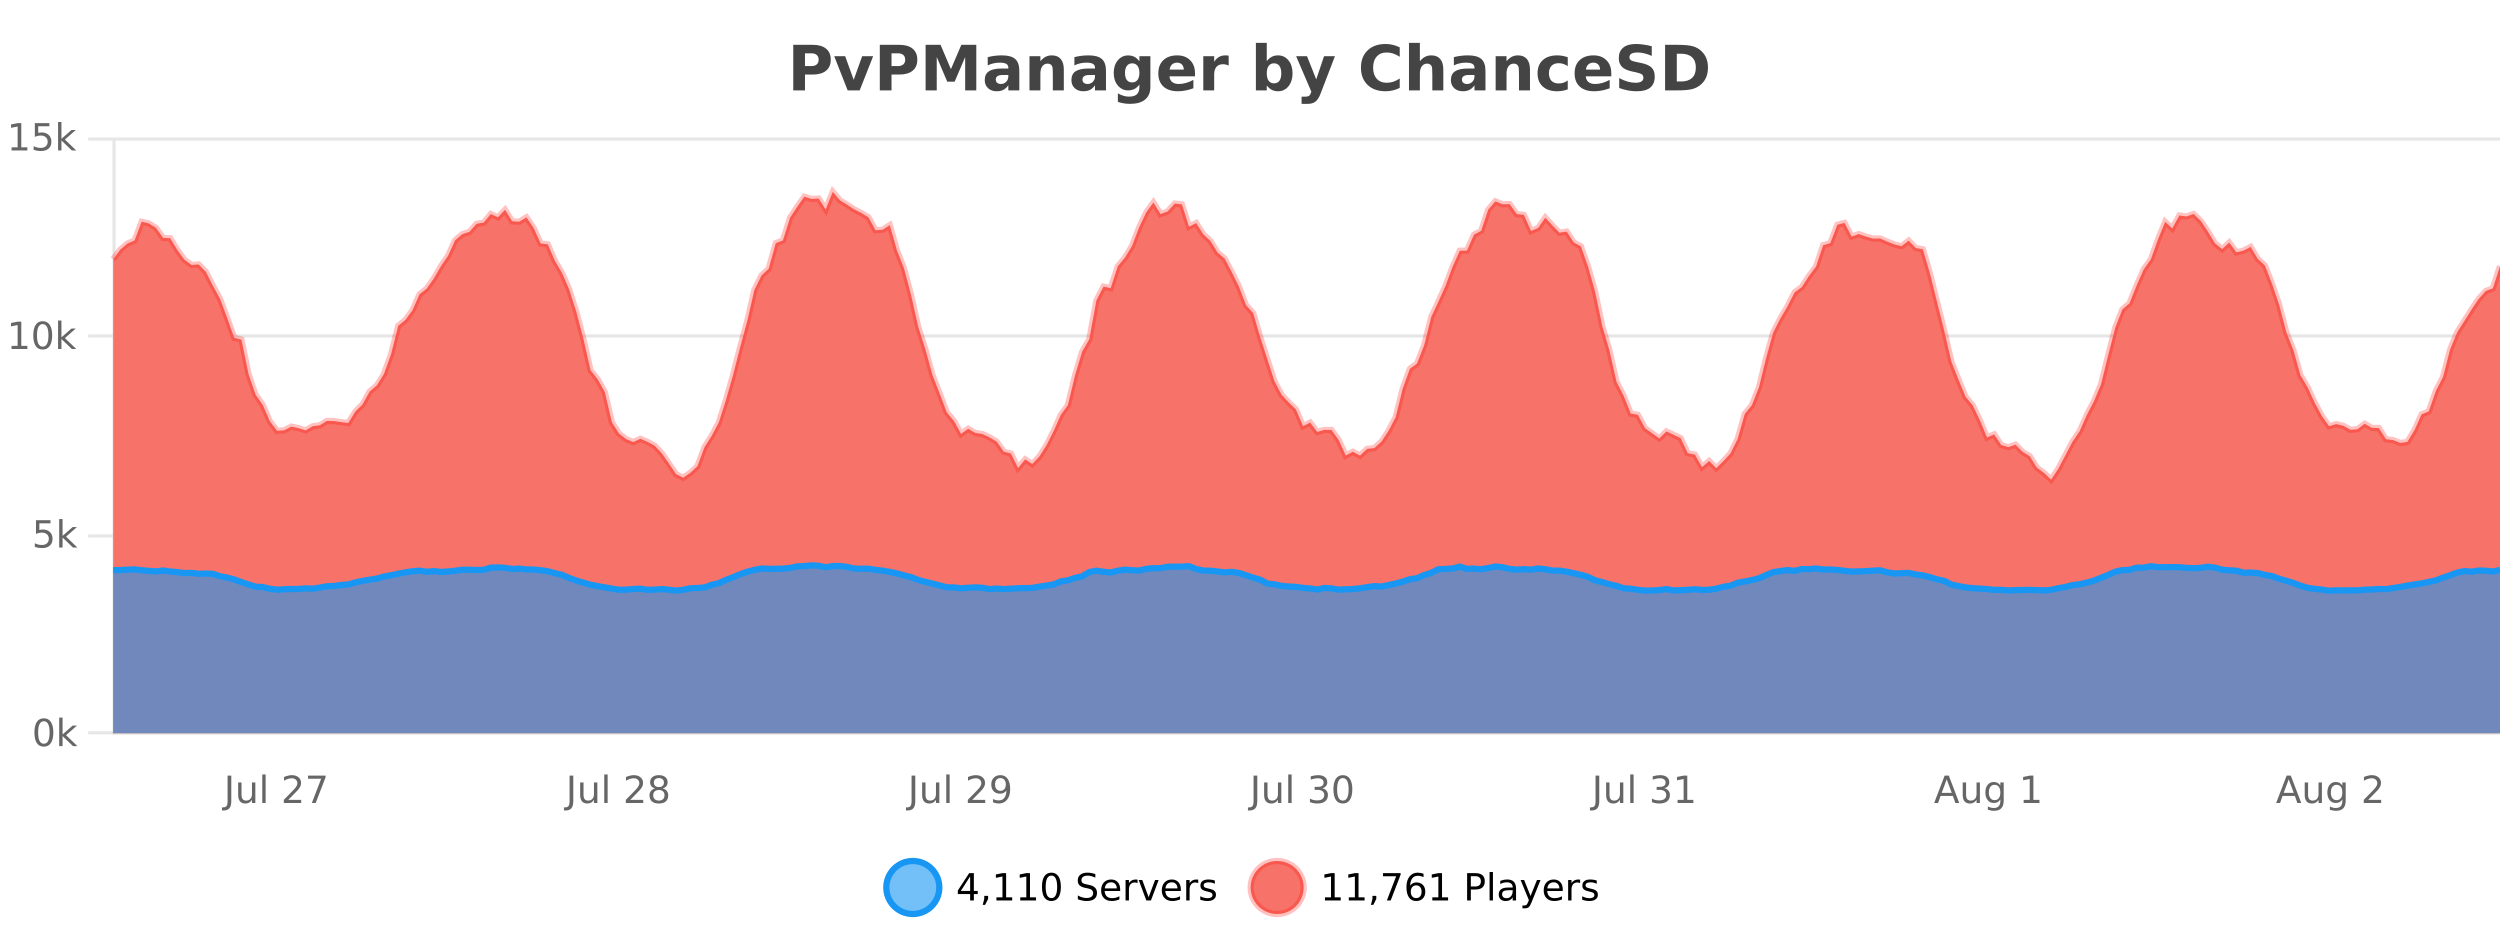 <?xml version="1.0" encoding="UTF-8"?>
<svg xmlns="http://www.w3.org/2000/svg" xmlns:xlink="http://www.w3.org/1999/xlink" width="800pt" height="300pt" viewBox="0 0 800 300" version="1.1">
<defs>
<clipPath id="clip1">
  <path d="M 255 263 L 329 263 L 329 300 L 255 300 Z M 255 263 "/>
</clipPath>
<clipPath id="clip2">
  <path d="M 371 263 L 446 263 L 446 300 L 371 300 Z M 371 263 "/>
</clipPath>
<clipPath id="clip3">
  <path d="M 36.219 61 L 800 61 L 800 234.602 L 36.219 234.602 Z M 36.219 61 "/>
</clipPath>
<clipPath id="clip4">
  <path d="M 35.219 43 L 800 43 L 800 182 L 35.219 182 Z M 35.219 43 "/>
</clipPath>
<clipPath id="clip5">
  <path d="M 36.219 180 L 800 180 L 800 234.602 L 36.219 234.602 Z M 36.219 180 "/>
</clipPath>
<clipPath id="clip6">
  <path d="M 35.219 152 L 800 152 L 800 218 L 35.219 218 Z M 35.219 152 "/>
</clipPath>
</defs>
<g id="surface4590496">
<rect x="0" y="0" width="800" height="300" style="fill:rgb(100%,100%,100%);fill-opacity:1;stroke:none;"/>
<path style="fill:none;stroke-width:1;stroke-linecap:butt;stroke-linejoin:miter;stroke:rgb(0%,0%,0%);stroke-opacity:0.098;stroke-miterlimit:10;" d="M 37 234.5 L 800 234.5 "/>
<path style="fill:none;stroke-width:1;stroke-linecap:butt;stroke-linejoin:miter;stroke:rgb(0%,0%,0%);stroke-opacity:0.098;stroke-miterlimit:10;" d="M 28.219 234.5 L 36 234.5 "/>
<path style="fill:none;stroke-width:1;stroke-linecap:butt;stroke-linejoin:miter;stroke:rgb(0%,0%,0%);stroke-opacity:0.098;stroke-miterlimit:10;" d="M 37 171.5 L 800 171.5 "/>
<path style="fill:none;stroke-width:1;stroke-linecap:butt;stroke-linejoin:miter;stroke:rgb(0%,0%,0%);stroke-opacity:0.098;stroke-miterlimit:10;" d="M 28.219 171.5 L 36 171.5 "/>
<path style="fill:none;stroke-width:1;stroke-linecap:butt;stroke-linejoin:miter;stroke:rgb(0%,0%,0%);stroke-opacity:0.098;stroke-miterlimit:10;" d="M 37 107.5 L 800 107.5 "/>
<path style="fill:none;stroke-width:1;stroke-linecap:butt;stroke-linejoin:miter;stroke:rgb(0%,0%,0%);stroke-opacity:0.098;stroke-miterlimit:10;" d="M 28.219 107.5 L 36 107.5 "/>
<path style="fill:none;stroke-width:1;stroke-linecap:butt;stroke-linejoin:miter;stroke:rgb(0%,0%,0%);stroke-opacity:0.098;stroke-miterlimit:10;" d="M 37 44.5 L 800 44.5 "/>
<path style="fill:none;stroke-width:1;stroke-linecap:butt;stroke-linejoin:miter;stroke:rgb(0%,0%,0%);stroke-opacity:0.098;stroke-miterlimit:10;" d="M 28.219 44.5 L 36 44.5 "/>
<path style=" stroke:none;fill-rule:nonzero;fill:rgb(9.02%,58.824%,95.294%);fill-opacity:0.6;" d="M 300.586 284 C 300.586 288.688 296.789 292.484 292.102 292.484 C 287.414 292.484 283.617 288.688 283.617 284 C 283.617 279.312 287.414 275.516 292.102 275.516 C 296.789 275.516 300.586 279.312 300.586 284 Z M 300.586 284 "/>
<g clip-path="url(#clip1)" clip-rule="nonzero">
<path style="fill:none;stroke-width:2;stroke-linecap:butt;stroke-linejoin:miter;stroke:rgb(9.02%,58.824%,95.294%);stroke-opacity:1;stroke-miterlimit:10;" d="M 300.586 284 C 300.586 288.688 296.789 292.484 292.102 292.484 C 287.414 292.484 283.617 288.688 283.617 284 C 283.617 279.312 287.414 275.516 292.102 275.516 C 296.789 275.516 300.586 279.312 300.586 284 Z M 300.586 284 "/>
</g>
<path style=" stroke:none;fill-rule:nonzero;fill:rgb(0%,0%,0%);fill-opacity:1;" d="M 310.445 280.438 L 307.461 285.109 L 310.445 285.109 Z M 310.133 279.406 L 311.633 279.406 L 311.633 285.109 L 312.883 285.109 L 312.883 286.094 L 311.633 286.094 L 311.633 288.156 L 310.445 288.156 L 310.445 286.094 L 306.508 286.094 L 306.508 284.953 Z M 314.957 286.672 L 316.191 286.672 L 316.191 287.672 L 315.238 289.547 L 314.473 289.547 L 314.957 287.672 Z M 318.852 287.156 L 320.789 287.156 L 320.789 280.484 L 318.68 280.906 L 318.68 279.828 L 320.773 279.406 L 321.961 279.406 L 321.961 287.156 L 323.898 287.156 L 323.898 288.156 L 318.852 288.156 Z M 326.484 287.156 L 328.422 287.156 L 328.422 280.484 L 326.312 280.906 L 326.312 279.828 L 328.406 279.406 L 329.594 279.406 L 329.594 287.156 L 331.531 287.156 L 331.531 288.156 L 326.484 288.156 Z M 336.445 280.188 C 335.84 280.188 335.383 280.492 335.07 281.094 C 334.766 281.688 334.617 282.59 334.617 283.797 C 334.617 284.996 334.766 285.898 335.07 286.5 C 335.383 287.094 335.84 287.391 336.445 287.391 C 337.059 287.391 337.516 287.094 337.82 286.5 C 338.133 285.898 338.289 284.996 338.289 283.797 C 338.289 282.59 338.133 281.688 337.82 281.094 C 337.516 280.492 337.059 280.188 336.445 280.188 Z M 336.445 279.25 C 337.422 279.25 338.172 279.641 338.695 280.422 C 339.215 281.195 339.477 282.32 339.477 283.797 C 339.477 285.266 339.215 286.391 338.695 287.172 C 338.172 287.945 337.422 288.328 336.445 288.328 C 335.465 288.328 334.715 287.945 334.195 287.172 C 333.684 286.391 333.43 285.266 333.43 283.797 C 333.43 282.32 333.684 281.195 334.195 280.422 C 334.715 279.641 335.465 279.25 336.445 279.25 Z M 350.508 279.688 L 350.508 280.844 C 350.059 280.637 349.633 280.48 349.227 280.375 C 348.828 280.262 348.449 280.203 348.086 280.203 C 347.438 280.203 346.938 280.328 346.586 280.578 C 346.242 280.828 346.07 281.188 346.07 281.656 C 346.07 282.043 346.184 282.336 346.414 282.531 C 346.641 282.73 347.086 282.887 347.742 283 L 348.445 283.156 C 349.328 283.324 349.98 283.621 350.398 284.047 C 350.824 284.465 351.039 285.027 351.039 285.734 C 351.039 286.59 350.75 287.234 350.18 287.672 C 349.617 288.109 348.781 288.328 347.68 288.328 C 347.273 288.328 346.836 288.281 346.367 288.188 C 345.898 288.094 345.414 287.953 344.914 287.766 L 344.914 286.547 C 345.391 286.82 345.859 287.023 346.32 287.156 C 346.789 287.293 347.242 287.359 347.68 287.359 C 348.355 287.359 348.875 287.23 349.242 286.969 C 349.617 286.699 349.805 286.32 349.805 285.828 C 349.805 285.402 349.668 285.07 349.398 284.828 C 349.137 284.578 348.703 284.398 348.102 284.281 L 347.383 284.141 C 346.496 283.965 345.855 283.688 345.461 283.312 C 345.074 282.938 344.883 282.418 344.883 281.75 C 344.883 280.969 345.152 280.359 345.695 279.922 C 346.234 279.477 346.984 279.25 347.945 279.25 C 348.359 279.25 348.777 279.289 349.195 279.359 C 349.621 279.434 350.059 279.543 350.508 279.688 Z M 358.453 284.609 L 358.453 285.125 L 353.484 285.125 C 353.535 285.875 353.758 286.445 354.156 286.828 C 354.562 287.215 355.117 287.406 355.828 287.406 C 356.242 287.406 356.645 287.359 357.031 287.266 C 357.426 287.164 357.816 287.008 358.203 286.797 L 358.203 287.828 C 357.805 287.984 357.406 288.105 357 288.188 C 356.594 288.281 356.18 288.328 355.766 288.328 C 354.723 288.328 353.895 288.027 353.281 287.422 C 352.664 286.809 352.359 285.98 352.359 284.938 C 352.359 283.867 352.648 283.016 353.234 282.391 C 353.816 281.758 354.598 281.438 355.578 281.438 C 356.461 281.438 357.16 281.727 357.672 282.297 C 358.191 282.859 358.453 283.633 358.453 284.609 Z M 357.375 284.281 C 357.363 283.699 357.195 283.23 356.875 282.875 C 356.551 282.523 356.125 282.344 355.594 282.344 C 354.988 282.344 354.504 282.516 354.141 282.859 C 353.785 283.203 353.582 283.684 353.531 284.297 Z M 364.023 282.594 C 363.898 282.531 363.762 282.484 363.617 282.453 C 363.48 282.414 363.324 282.391 363.148 282.391 C 362.543 282.391 362.074 282.59 361.742 282.984 C 361.418 283.383 361.258 283.953 361.258 284.703 L 361.258 288.156 L 360.18 288.156 L 360.18 281.594 L 361.258 281.594 L 361.258 282.609 C 361.484 282.215 361.781 281.922 362.148 281.734 C 362.512 281.539 362.953 281.438 363.477 281.438 C 363.547 281.438 363.625 281.445 363.711 281.453 C 363.805 281.465 363.902 281.48 364.008 281.5 Z M 364.375 281.594 L 365.516 281.594 L 367.562 287.094 L 369.625 281.594 L 370.766 281.594 L 368.297 288.156 L 366.828 288.156 Z M 377.867 284.609 L 377.867 285.125 L 372.898 285.125 C 372.949 285.875 373.172 286.445 373.57 286.828 C 373.977 287.215 374.531 287.406 375.242 287.406 C 375.656 287.406 376.059 287.359 376.445 287.266 C 376.84 287.164 377.23 287.008 377.617 286.797 L 377.617 287.828 C 377.219 287.984 376.82 288.105 376.414 288.188 C 376.008 288.281 375.594 288.328 375.18 288.328 C 374.137 288.328 373.309 288.027 372.695 287.422 C 372.078 286.809 371.773 285.98 371.773 284.938 C 371.773 283.867 372.062 283.016 372.648 282.391 C 373.23 281.758 374.012 281.438 374.992 281.438 C 375.875 281.438 376.574 281.727 377.086 282.297 C 377.605 282.859 377.867 283.633 377.867 284.609 Z M 376.789 284.281 C 376.777 283.699 376.609 283.23 376.289 282.875 C 375.965 282.523 375.539 282.344 375.008 282.344 C 374.402 282.344 373.918 282.516 373.555 282.859 C 373.199 283.203 372.996 283.684 372.945 284.297 Z M 383.438 282.594 C 383.312 282.531 383.176 282.484 383.031 282.453 C 382.895 282.414 382.738 282.391 382.562 282.391 C 381.957 282.391 381.488 282.59 381.156 282.984 C 380.832 283.383 380.672 283.953 380.672 284.703 L 380.672 288.156 L 379.594 288.156 L 379.594 281.594 L 380.672 281.594 L 380.672 282.609 C 380.898 282.215 381.195 281.922 381.562 281.734 C 381.926 281.539 382.367 281.438 382.891 281.438 C 382.961 281.438 383.039 281.445 383.125 281.453 C 383.219 281.465 383.316 281.48 383.422 281.5 Z M 388.75 281.781 L 388.75 282.812 C 388.445 282.656 388.129 282.543 387.797 282.469 C 387.473 282.387 387.133 282.344 386.781 282.344 C 386.25 282.344 385.848 282.43 385.578 282.594 C 385.305 282.75 385.172 282.996 385.172 283.328 C 385.172 283.578 385.266 283.777 385.453 283.922 C 385.648 284.059 386.039 284.188 386.625 284.312 L 386.984 284.406 C 387.754 284.562 388.301 284.793 388.625 285.094 C 388.945 285.398 389.109 285.812 389.109 286.344 C 389.109 286.961 388.863 287.445 388.375 287.797 C 387.895 288.152 387.234 288.328 386.391 288.328 C 386.035 288.328 385.664 288.289 385.281 288.219 C 384.906 288.156 384.508 288.059 384.094 287.922 L 384.094 286.797 C 384.488 287.008 384.879 287.164 385.266 287.266 C 385.648 287.371 386.035 287.422 386.422 287.422 C 386.922 287.422 387.305 287.34 387.578 287.172 C 387.859 286.996 388 286.746 388 286.422 C 388 286.133 387.898 285.906 387.703 285.75 C 387.504 285.594 387.07 285.445 386.406 285.297 L 386.031 285.219 C 385.363 285.074 384.879 284.855 384.578 284.562 C 384.285 284.273 384.141 283.875 384.141 283.375 C 384.141 282.75 384.359 282.273 384.797 281.938 C 385.234 281.605 385.852 281.438 386.656 281.438 C 387.051 281.438 387.426 281.469 387.781 281.531 C 388.133 281.586 388.457 281.668 388.75 281.781 Z M 302.102 277.016 "/>
<path style=" stroke:none;fill-rule:nonzero;fill:rgb(96.863%,44.706%,40.784%);fill-opacity:1;" d="M 417.172 284 C 417.172 288.688 413.375 292.484 408.688 292.484 C 404 292.484 400.203 288.688 400.203 284 C 400.203 279.312 404 275.516 408.688 275.516 C 413.375 275.516 417.172 279.312 417.172 284 Z M 417.172 284 "/>
<g clip-path="url(#clip2)" clip-rule="nonzero">
<path style="fill:none;stroke-width:2;stroke-linecap:butt;stroke-linejoin:miter;stroke:rgb(100%,4.706%,0%);stroke-opacity:0.247;stroke-miterlimit:10;" d="M 417.172 284 C 417.172 288.688 413.375 292.484 408.688 292.484 C 404 292.484 400.203 288.688 400.203 284 C 400.203 279.312 404 275.516 408.688 275.516 C 413.375 275.516 417.172 279.312 417.172 284 Z M 417.172 284 "/>
</g>
<path style=" stroke:none;fill-rule:nonzero;fill:rgb(0%,0%,0%);fill-opacity:1;" d="M 423.984 287.156 L 425.922 287.156 L 425.922 280.484 L 423.812 280.906 L 423.812 279.828 L 425.906 279.406 L 427.094 279.406 L 427.094 287.156 L 429.031 287.156 L 429.031 288.156 L 423.984 288.156 Z M 431.621 287.156 L 433.559 287.156 L 433.559 280.484 L 431.449 280.906 L 431.449 279.828 L 433.543 279.406 L 434.73 279.406 L 434.73 287.156 L 436.668 287.156 L 436.668 288.156 L 431.621 288.156 Z M 439.18 286.672 L 440.414 286.672 L 440.414 287.672 L 439.461 289.547 L 438.695 289.547 L 439.18 287.672 Z M 442.57 279.406 L 448.195 279.406 L 448.195 279.906 L 445.023 288.156 L 443.789 288.156 L 446.773 280.406 L 442.57 280.406 Z M 453.188 283.312 C 452.656 283.312 452.234 283.496 451.922 283.859 C 451.609 284.227 451.453 284.719 451.453 285.344 C 451.453 285.98 451.609 286.48 451.922 286.844 C 452.234 287.211 452.656 287.391 453.188 287.391 C 453.719 287.391 454.133 287.211 454.438 286.844 C 454.75 286.48 454.906 285.98 454.906 285.344 C 454.906 284.719 454.75 284.227 454.438 283.859 C 454.133 283.496 453.719 283.312 453.188 283.312 Z M 455.531 279.594 L 455.531 280.672 C 455.227 280.539 454.926 280.434 454.625 280.359 C 454.32 280.289 454.023 280.25 453.734 280.25 C 452.953 280.25 452.352 280.516 451.938 281.047 C 451.531 281.57 451.297 282.359 451.234 283.422 C 451.461 283.09 451.75 282.836 452.094 282.656 C 452.445 282.469 452.832 282.375 453.25 282.375 C 454.125 282.375 454.816 282.641 455.328 283.172 C 455.836 283.703 456.094 284.43 456.094 285.344 C 456.094 286.25 455.828 286.977 455.297 287.516 C 454.766 288.059 454.062 288.328 453.188 288.328 C 452.164 288.328 451.391 287.945 450.859 287.172 C 450.328 286.391 450.062 285.266 450.062 283.797 C 450.062 282.414 450.391 281.309 451.047 280.484 C 451.703 279.664 452.582 279.25 453.688 279.25 C 453.977 279.25 454.273 279.281 454.578 279.344 C 454.879 279.398 455.195 279.48 455.531 279.594 Z M 458.34 287.156 L 460.277 287.156 L 460.277 280.484 L 458.168 280.906 L 458.168 279.828 L 460.262 279.406 L 461.449 279.406 L 461.449 287.156 L 463.387 287.156 L 463.387 288.156 L 458.34 288.156 Z M 470.664 280.375 L 470.664 283.672 L 472.148 283.672 C 472.699 283.672 473.125 283.531 473.43 283.25 C 473.73 282.961 473.883 282.547 473.883 282.016 C 473.883 281.496 473.73 281.094 473.43 280.812 C 473.125 280.523 472.699 280.375 472.148 280.375 Z M 469.477 279.406 L 472.148 279.406 C 473.137 279.406 473.883 279.633 474.383 280.078 C 474.883 280.516 475.133 281.164 475.133 282.016 C 475.133 282.883 474.883 283.539 474.383 283.984 C 473.883 284.422 473.137 284.641 472.148 284.641 L 470.664 284.641 L 470.664 288.156 L 469.477 288.156 Z M 476.664 279.031 L 477.742 279.031 L 477.742 288.156 L 476.664 288.156 Z M 482.984 284.859 C 482.117 284.859 481.516 284.961 481.172 285.156 C 480.836 285.355 480.672 285.695 480.672 286.172 C 480.672 286.559 480.797 286.867 481.047 287.094 C 481.305 287.312 481.648 287.422 482.078 287.422 C 482.68 287.422 483.16 287.215 483.516 286.797 C 483.879 286.371 484.062 285.805 484.062 285.094 L 484.062 284.859 Z M 485.141 284.406 L 485.141 288.156 L 484.062 288.156 L 484.062 287.156 C 483.812 287.555 483.504 287.852 483.141 288.047 C 482.773 288.234 482.328 288.328 481.797 288.328 C 481.117 288.328 480.582 288.141 480.188 287.766 C 479.789 287.383 479.594 286.875 479.594 286.25 C 479.594 285.512 479.836 284.953 480.328 284.578 C 480.828 284.203 481.566 284.016 482.547 284.016 L 484.062 284.016 L 484.062 283.906 C 484.062 283.406 483.895 283.023 483.562 282.75 C 483.238 282.48 482.785 282.344 482.203 282.344 C 481.828 282.344 481.457 282.391 481.094 282.484 C 480.738 282.578 480.398 282.715 480.078 282.891 L 480.078 281.891 C 480.473 281.734 480.852 281.621 481.219 281.547 C 481.594 281.477 481.957 281.438 482.312 281.438 C 483.258 281.438 483.969 281.684 484.438 282.172 C 484.906 282.664 485.141 283.406 485.141 284.406 Z M 490.086 288.766 C 489.781 289.547 489.484 290.055 489.195 290.297 C 488.902 290.535 488.516 290.656 488.039 290.656 L 487.18 290.656 L 487.18 289.75 L 487.805 289.75 C 488.105 289.75 488.336 289.676 488.492 289.531 C 488.656 289.395 488.84 289.066 489.039 288.547 L 489.242 288.047 L 486.586 281.594 L 487.727 281.594 L 489.773 286.719 L 491.836 281.594 L 492.977 281.594 Z M 500.078 284.609 L 500.078 285.125 L 495.109 285.125 C 495.16 285.875 495.383 286.445 495.781 286.828 C 496.188 287.215 496.742 287.406 497.453 287.406 C 497.867 287.406 498.27 287.359 498.656 287.266 C 499.051 287.164 499.441 287.008 499.828 286.797 L 499.828 287.828 C 499.43 287.984 499.031 288.105 498.625 288.188 C 498.219 288.281 497.805 288.328 497.391 288.328 C 496.348 288.328 495.52 288.027 494.906 287.422 C 494.289 286.809 493.984 285.98 493.984 284.938 C 493.984 283.867 494.273 283.016 494.859 282.391 C 495.441 281.758 496.223 281.438 497.203 281.438 C 498.086 281.438 498.785 281.727 499.297 282.297 C 499.816 282.859 500.078 283.633 500.078 284.609 Z M 499 284.281 C 498.988 283.699 498.82 283.23 498.5 282.875 C 498.176 282.523 497.75 282.344 497.219 282.344 C 496.613 282.344 496.129 282.516 495.766 282.859 C 495.41 283.203 495.207 283.684 495.156 284.297 Z M 505.648 282.594 C 505.523 282.531 505.387 282.484 505.242 282.453 C 505.105 282.414 504.949 282.391 504.773 282.391 C 504.168 282.391 503.699 282.59 503.367 282.984 C 503.043 283.383 502.883 283.953 502.883 284.703 L 502.883 288.156 L 501.805 288.156 L 501.805 281.594 L 502.883 281.594 L 502.883 282.609 C 503.109 282.215 503.406 281.922 503.773 281.734 C 504.137 281.539 504.578 281.438 505.102 281.438 C 505.172 281.438 505.25 281.445 505.336 281.453 C 505.43 281.465 505.527 281.48 505.633 281.5 Z M 510.961 281.781 L 510.961 282.812 C 510.656 282.656 510.34 282.543 510.008 282.469 C 509.684 282.387 509.344 282.344 508.992 282.344 C 508.461 282.344 508.059 282.43 507.789 282.594 C 507.516 282.75 507.383 282.996 507.383 283.328 C 507.383 283.578 507.477 283.777 507.664 283.922 C 507.859 284.059 508.25 284.188 508.836 284.312 L 509.195 284.406 C 509.965 284.562 510.512 284.793 510.836 285.094 C 511.156 285.398 511.32 285.812 511.32 286.344 C 511.32 286.961 511.074 287.445 510.586 287.797 C 510.105 288.152 509.445 288.328 508.602 288.328 C 508.246 288.328 507.875 288.289 507.492 288.219 C 507.117 288.156 506.719 288.059 506.305 287.922 L 506.305 286.797 C 506.699 287.008 507.09 287.164 507.477 287.266 C 507.859 287.371 508.246 287.422 508.633 287.422 C 509.133 287.422 509.516 287.34 509.789 287.172 C 510.07 286.996 510.211 286.746 510.211 286.422 C 510.211 286.133 510.109 285.906 509.914 285.75 C 509.715 285.594 509.281 285.445 508.617 285.297 L 508.242 285.219 C 507.574 285.074 507.09 284.855 506.789 284.562 C 506.496 284.273 506.352 283.875 506.352 283.375 C 506.352 282.75 506.57 282.273 507.008 281.938 C 507.445 281.605 508.062 281.438 508.867 281.438 C 509.262 281.438 509.637 281.469 509.992 281.531 C 510.344 281.586 510.668 281.668 510.961 281.781 Z M 418.688 277.016 "/>
<path style=" stroke:none;fill-rule:nonzero;fill:rgb(26.667%,26.667%,26.667%);fill-opacity:1;" d="M 253.844 14.344 L 260.078 14.344 C 261.93 14.344 263.352 14.758 264.344 15.578 C 265.344 16.402 265.844 17.574 265.844 19.094 C 265.844 20.625 265.344 21.805 264.344 22.625 C 263.352 23.449 261.93 23.859 260.078 23.859 L 257.594 23.859 L 257.594 28.922 L 253.844 28.922 Z M 257.594 17.062 L 257.594 21.141 L 259.672 21.141 C 260.398 21.141 260.961 20.965 261.359 20.609 C 261.766 20.258 261.969 19.75 261.969 19.094 C 261.969 18.449 261.766 17.949 261.359 17.594 C 260.961 17.242 260.398 17.062 259.672 17.062 Z M 266.953 17.984 L 270.453 17.984 L 273.188 25.547 L 275.891 17.984 L 279.406 17.984 L 275.094 28.922 L 271.25 28.922 Z M 281.539 14.344 L 287.773 14.344 C 289.625 14.344 291.047 14.758 292.039 15.578 C 293.039 16.402 293.539 17.574 293.539 19.094 C 293.539 20.625 293.039 21.805 292.039 22.625 C 291.047 23.449 289.625 23.859 287.773 23.859 L 285.289 23.859 L 285.289 28.922 L 281.539 28.922 Z M 285.289 17.062 L 285.289 21.141 L 287.367 21.141 C 288.094 21.141 288.656 20.965 289.055 20.609 C 289.461 20.258 289.664 19.75 289.664 19.094 C 289.664 18.449 289.461 17.949 289.055 17.594 C 288.656 17.242 288.094 17.062 287.367 17.062 Z M 296.195 14.344 L 300.977 14.344 L 304.289 22.141 L 307.633 14.344 L 312.414 14.344 L 312.414 28.922 L 308.852 28.922 L 308.852 18.25 L 305.492 26.125 L 303.117 26.125 L 299.758 18.25 L 299.758 28.922 L 296.195 28.922 Z M 320.836 24 C 320.105 24 319.559 24.125 319.195 24.375 C 318.828 24.617 318.648 24.98 318.648 25.469 C 318.648 25.906 318.793 26.25 319.086 26.5 C 319.387 26.75 319.797 26.875 320.32 26.875 C 320.977 26.875 321.527 26.641 321.977 26.172 C 322.434 25.703 322.664 25.117 322.664 24.406 L 322.664 24 Z M 326.18 22.688 L 326.18 28.922 L 322.664 28.922 L 322.664 27.297 C 322.195 27.965 321.664 28.449 321.07 28.75 C 320.484 29.051 319.773 29.203 318.93 29.203 C 317.805 29.203 316.887 28.875 316.18 28.219 C 315.469 27.555 315.117 26.695 315.117 25.641 C 315.117 24.359 315.555 23.422 316.43 22.828 C 317.312 22.227 318.703 21.922 320.602 21.922 L 322.664 21.922 L 322.664 21.641 C 322.664 21.09 322.445 20.688 322.008 20.438 C 321.57 20.18 320.887 20.047 319.961 20.047 C 319.211 20.047 318.512 20.125 317.867 20.281 C 317.219 20.43 316.621 20.648 316.07 20.938 L 316.07 18.281 C 316.82 18.094 317.57 17.953 318.32 17.859 C 319.078 17.766 319.84 17.719 320.602 17.719 C 322.57 17.719 323.992 18.109 324.867 18.891 C 325.742 19.664 326.18 20.93 326.18 22.688 Z M 340.422 22.266 L 340.422 28.922 L 336.906 28.922 L 336.906 23.828 C 336.906 22.883 336.883 22.23 336.844 21.875 C 336.801 21.512 336.727 21.246 336.625 21.078 C 336.488 20.852 336.301 20.672 336.062 20.547 C 335.832 20.422 335.566 20.359 335.266 20.359 C 334.535 20.359 333.961 20.641 333.547 21.203 C 333.129 21.766 332.922 22.547 332.922 23.547 L 332.922 28.922 L 329.438 28.922 L 329.438 17.984 L 332.922 17.984 L 332.922 19.578 C 333.453 18.945 334.016 18.477 334.609 18.172 C 335.203 17.871 335.852 17.719 336.562 17.719 C 337.832 17.719 338.789 18.109 339.438 18.891 C 340.094 19.664 340.422 20.789 340.422 22.266 Z M 348.57 24 C 347.84 24 347.293 24.125 346.93 24.375 C 346.562 24.617 346.383 24.98 346.383 25.469 C 346.383 25.906 346.527 26.25 346.82 26.5 C 347.121 26.75 347.531 26.875 348.055 26.875 C 348.711 26.875 349.262 26.641 349.711 26.172 C 350.168 25.703 350.398 25.117 350.398 24.406 L 350.398 24 Z M 353.914 22.688 L 353.914 28.922 L 350.398 28.922 L 350.398 27.297 C 349.93 27.965 349.398 28.449 348.805 28.75 C 348.219 29.051 347.508 29.203 346.664 29.203 C 345.539 29.203 344.621 28.875 343.914 28.219 C 343.203 27.555 342.852 26.695 342.852 25.641 C 342.852 24.359 343.289 23.422 344.164 22.828 C 345.047 22.227 346.438 21.922 348.336 21.922 L 350.398 21.922 L 350.398 21.641 C 350.398 21.09 350.18 20.688 349.742 20.438 C 349.305 20.18 348.621 20.047 347.695 20.047 C 346.945 20.047 346.246 20.125 345.602 20.281 C 344.953 20.43 344.355 20.648 343.805 20.938 L 343.805 18.281 C 344.555 18.094 345.305 17.953 346.055 17.859 C 346.812 17.766 347.574 17.719 348.336 17.719 C 350.305 17.719 351.727 18.109 352.602 18.891 C 353.477 19.664 353.914 20.93 353.914 22.688 Z M 364.609 27.062 C 364.129 27.699 363.598 28.168 363.016 28.469 C 362.43 28.773 361.758 28.922 361 28.922 C 359.664 28.922 358.562 28.398 357.688 27.344 C 356.82 26.293 356.391 24.953 356.391 23.328 C 356.391 21.695 356.82 20.355 357.688 19.312 C 358.562 18.262 359.664 17.734 361 17.734 C 361.758 17.734 362.43 17.887 363.016 18.188 C 363.598 18.492 364.129 18.965 364.609 19.609 L 364.609 17.984 L 368.125 17.984 L 368.125 27.812 C 368.125 29.57 367.566 30.914 366.453 31.844 C 365.348 32.77 363.738 33.234 361.625 33.234 C 360.945 33.234 360.285 33.18 359.641 33.078 C 359.004 32.973 358.363 32.816 357.719 32.609 L 357.719 29.875 C 358.332 30.227 358.93 30.488 359.516 30.656 C 360.098 30.832 360.688 30.922 361.281 30.922 C 362.426 30.922 363.266 30.672 363.797 30.172 C 364.336 29.672 364.609 28.887 364.609 27.812 Z M 362.297 20.266 C 361.578 20.266 361.016 20.531 360.609 21.062 C 360.203 21.594 360 22.352 360 23.328 C 360 24.328 360.191 25.09 360.578 25.609 C 360.973 26.121 361.547 26.375 362.297 26.375 C 363.023 26.375 363.594 26.109 364 25.578 C 364.406 25.047 364.609 24.297 364.609 23.328 C 364.609 22.352 364.406 21.594 364 21.062 C 363.594 20.531 363.023 20.266 362.297 20.266 Z M 382.398 23.422 L 382.398 24.422 L 374.227 24.422 C 374.309 25.246 374.605 25.859 375.117 26.266 C 375.625 26.672 376.336 26.875 377.242 26.875 C 377.98 26.875 378.734 26.766 379.508 26.547 C 380.277 26.328 381.07 26 381.883 25.562 L 381.883 28.25 C 381.059 28.562 380.23 28.797 379.398 28.953 C 378.574 29.117 377.75 29.203 376.93 29.203 C 374.949 29.203 373.406 28.703 372.305 27.703 C 371.211 26.695 370.664 25.281 370.664 23.469 C 370.664 21.68 371.199 20.273 372.273 19.25 C 373.355 18.23 374.84 17.719 376.727 17.719 C 378.445 17.719 379.82 18.242 380.852 19.281 C 381.883 20.312 382.398 21.695 382.398 23.422 Z M 378.805 22.266 C 378.805 21.602 378.609 21.062 378.227 20.656 C 377.84 20.25 377.336 20.047 376.711 20.047 C 376.031 20.047 375.48 20.242 375.055 20.625 C 374.637 21 374.375 21.547 374.273 22.266 Z M 393.18 20.969 C 392.867 20.824 392.559 20.719 392.258 20.656 C 391.953 20.586 391.652 20.547 391.352 20.547 C 390.445 20.547 389.746 20.836 389.258 21.406 C 388.777 21.98 388.539 22.805 388.539 23.875 L 388.539 28.922 L 385.055 28.922 L 385.055 17.984 L 388.539 17.984 L 388.539 19.781 C 388.984 19.062 389.5 18.543 390.086 18.219 C 390.668 17.887 391.367 17.719 392.18 17.719 C 392.305 17.719 392.434 17.727 392.57 17.734 C 392.703 17.746 392.902 17.766 393.164 17.797 Z M 407.695 26.672 C 408.445 26.672 409.016 26.402 409.414 25.859 C 409.809 25.309 410.008 24.512 410.008 23.469 C 410.008 22.43 409.809 21.637 409.414 21.094 C 409.016 20.543 408.445 20.266 407.695 20.266 C 406.945 20.266 406.367 20.543 405.961 21.094 C 405.562 21.637 405.367 22.43 405.367 23.469 C 405.367 24.5 405.562 25.293 405.961 25.844 C 406.367 26.398 406.945 26.672 407.695 26.672 Z M 405.367 19.578 C 405.855 18.945 406.391 18.477 406.977 18.172 C 407.559 17.871 408.23 17.719 408.992 17.719 C 410.344 17.719 411.453 18.258 412.32 19.328 C 413.184 20.402 413.617 21.781 413.617 23.469 C 413.617 25.148 413.184 26.523 412.32 27.594 C 411.453 28.668 410.344 29.203 408.992 29.203 C 408.23 29.203 407.559 29.051 406.977 28.75 C 406.391 28.449 405.855 27.98 405.367 27.344 L 405.367 28.922 L 401.883 28.922 L 401.883 13.719 L 405.367 13.719 Z M 414.758 17.984 L 418.242 17.984 L 421.195 25.406 L 423.695 17.984 L 427.18 17.984 L 422.586 29.953 C 422.125 31.172 421.586 32.02 420.961 32.5 C 420.344 32.988 419.539 33.234 418.539 33.234 L 416.508 33.234 L 416.508 30.938 L 417.602 30.938 C 418.195 30.938 418.625 30.844 418.898 30.656 C 419.168 30.469 419.375 30.129 419.523 29.641 L 419.633 29.344 Z M 447.914 28.125 C 447.215 28.48 446.492 28.746 445.742 28.922 C 445 29.109 444.219 29.203 443.398 29.203 C 440.969 29.203 439.047 28.527 437.633 27.172 C 436.215 25.809 435.508 23.965 435.508 21.641 C 435.508 19.32 436.215 17.48 437.633 16.125 C 439.047 14.762 440.969 14.078 443.398 14.078 C 444.219 14.078 445 14.172 445.742 14.359 C 446.492 14.539 447.215 14.805 447.914 15.156 L 447.914 18.172 C 447.215 17.703 446.527 17.359 445.852 17.141 C 445.172 16.914 444.461 16.797 443.711 16.797 C 442.367 16.797 441.309 17.23 440.539 18.094 C 439.777 18.949 439.398 20.133 439.398 21.641 C 439.398 23.152 439.777 24.34 440.539 25.203 C 441.309 26.059 442.367 26.484 443.711 26.484 C 444.461 26.484 445.172 26.375 445.852 26.156 C 446.527 25.93 447.215 25.578 447.914 25.109 Z M 461.859 22.266 L 461.859 28.922 L 458.344 28.922 L 458.344 23.844 C 458.344 22.887 458.32 22.23 458.281 21.875 C 458.238 21.512 458.164 21.246 458.062 21.078 C 457.926 20.852 457.738 20.672 457.5 20.547 C 457.27 20.422 457.004 20.359 456.703 20.359 C 455.973 20.359 455.398 20.641 454.984 21.203 C 454.566 21.766 454.359 22.547 454.359 23.547 L 454.359 28.922 L 450.875 28.922 L 450.875 13.719 L 454.359 13.719 L 454.359 19.578 C 454.891 18.945 455.453 18.477 456.047 18.172 C 456.641 17.871 457.289 17.719 458 17.719 C 459.27 17.719 460.227 18.109 460.875 18.891 C 461.531 19.664 461.859 20.789 461.859 22.266 Z M 470.004 24 C 469.273 24 468.727 24.125 468.363 24.375 C 467.996 24.617 467.816 24.98 467.816 25.469 C 467.816 25.906 467.961 26.25 468.254 26.5 C 468.555 26.75 468.965 26.875 469.488 26.875 C 470.145 26.875 470.695 26.641 471.145 26.172 C 471.602 25.703 471.832 25.117 471.832 24.406 L 471.832 24 Z M 475.348 22.688 L 475.348 28.922 L 471.832 28.922 L 471.832 27.297 C 471.363 27.965 470.832 28.449 470.238 28.75 C 469.652 29.051 468.941 29.203 468.098 29.203 C 466.973 29.203 466.055 28.875 465.348 28.219 C 464.637 27.555 464.285 26.695 464.285 25.641 C 464.285 24.359 464.723 23.422 465.598 22.828 C 466.48 22.227 467.871 21.922 469.77 21.922 L 471.832 21.922 L 471.832 21.641 C 471.832 21.09 471.613 20.688 471.176 20.438 C 470.738 20.18 470.055 20.047 469.129 20.047 C 468.379 20.047 467.68 20.125 467.035 20.281 C 466.387 20.43 465.789 20.648 465.238 20.938 L 465.238 18.281 C 465.988 18.094 466.738 17.953 467.488 17.859 C 468.246 17.766 469.008 17.719 469.77 17.719 C 471.738 17.719 473.16 18.109 474.035 18.891 C 474.91 19.664 475.348 20.93 475.348 22.688 Z M 489.594 22.266 L 489.594 28.922 L 486.078 28.922 L 486.078 23.828 C 486.078 22.883 486.055 22.23 486.016 21.875 C 485.973 21.512 485.898 21.246 485.797 21.078 C 485.66 20.852 485.473 20.672 485.234 20.547 C 485.004 20.422 484.738 20.359 484.438 20.359 C 483.707 20.359 483.133 20.641 482.719 21.203 C 482.301 21.766 482.094 22.547 482.094 23.547 L 482.094 28.922 L 478.609 28.922 L 478.609 17.984 L 482.094 17.984 L 482.094 19.578 C 482.625 18.945 483.188 18.477 483.781 18.172 C 484.375 17.871 485.023 17.719 485.734 17.719 C 487.004 17.719 487.961 18.109 488.609 18.891 C 489.266 19.664 489.594 20.789 489.594 22.266 Z M 501.676 18.328 L 501.676 21.172 C 501.207 20.852 500.73 20.609 500.254 20.453 C 499.773 20.297 499.273 20.219 498.754 20.219 C 497.785 20.219 497.023 20.508 496.473 21.078 C 495.93 21.641 495.66 22.438 495.66 23.469 C 495.66 24.492 495.93 25.289 496.473 25.859 C 497.023 26.422 497.785 26.703 498.754 26.703 C 499.305 26.703 499.824 26.625 500.316 26.469 C 500.805 26.305 501.258 26.059 501.676 25.734 L 501.676 28.594 C 501.133 28.805 500.582 28.953 500.02 29.047 C 499.457 29.148 498.887 29.203 498.316 29.203 C 496.348 29.203 494.805 28.699 493.691 27.688 C 492.574 26.68 492.02 25.273 492.02 23.469 C 492.02 21.656 492.574 20.246 493.691 19.234 C 494.805 18.227 496.348 17.719 498.316 17.719 C 498.887 17.719 499.449 17.773 500.004 17.875 C 500.566 17.969 501.121 18.121 501.676 18.328 Z M 515.609 23.422 L 515.609 24.422 L 507.438 24.422 C 507.52 25.246 507.816 25.859 508.328 26.266 C 508.836 26.672 509.547 26.875 510.453 26.875 C 511.191 26.875 511.945 26.766 512.719 26.547 C 513.488 26.328 514.281 26 515.094 25.562 L 515.094 28.25 C 514.27 28.562 513.441 28.797 512.609 28.953 C 511.785 29.117 510.961 29.203 510.141 29.203 C 508.16 29.203 506.617 28.703 505.516 27.703 C 504.422 26.695 503.875 25.281 503.875 23.469 C 503.875 21.68 504.41 20.273 505.484 19.25 C 506.566 18.23 508.051 17.719 509.938 17.719 C 511.656 17.719 513.031 18.242 514.062 19.281 C 515.094 20.312 515.609 21.695 515.609 23.422 Z M 512.016 22.266 C 512.016 21.602 511.82 21.062 511.438 20.656 C 511.051 20.25 510.547 20.047 509.922 20.047 C 509.242 20.047 508.691 20.242 508.266 20.625 C 507.848 21 507.586 21.547 507.484 22.266 Z M 528.562 14.797 L 528.562 17.891 C 527.758 17.527 526.977 17.258 526.219 17.078 C 525.457 16.891 524.738 16.797 524.062 16.797 C 523.164 16.797 522.5 16.922 522.062 17.172 C 521.633 17.422 521.422 17.809 521.422 18.328 C 521.422 18.715 521.566 19.016 521.859 19.234 C 522.148 19.453 522.676 19.641 523.438 19.797 L 525.031 20.125 C 526.656 20.449 527.805 20.945 528.484 21.609 C 529.172 22.277 529.516 23.219 529.516 24.438 C 529.516 26.043 529.035 27.242 528.078 28.031 C 527.129 28.812 525.676 29.203 523.719 29.203 C 522.789 29.203 521.859 29.113 520.922 28.938 C 519.992 28.762 519.066 28.5 518.141 28.156 L 518.141 24.984 C 519.066 25.484 519.961 25.859 520.828 26.109 C 521.703 26.359 522.547 26.484 523.359 26.484 C 524.18 26.484 524.805 26.352 525.234 26.078 C 525.672 25.797 525.891 25.402 525.891 24.891 C 525.891 24.445 525.738 24.094 525.438 23.844 C 525.145 23.594 524.555 23.371 523.672 23.172 L 522.219 22.859 C 520.758 22.547 519.691 22.055 519.016 21.375 C 518.348 20.688 518.016 19.762 518.016 18.594 C 518.016 17.148 518.484 16.031 519.422 15.25 C 520.359 14.469 521.707 14.078 523.469 14.078 C 524.27 14.078 525.094 14.141 525.938 14.266 C 526.781 14.383 527.656 14.559 528.562 14.797 Z M 536.578 17.188 L 536.578 26.078 L 537.922 26.078 C 539.461 26.078 540.641 25.699 541.453 24.938 C 542.266 24.18 542.672 23.07 542.672 21.609 C 542.672 20.172 542.266 19.078 541.453 18.328 C 540.648 17.57 539.473 17.188 537.922 17.188 Z M 532.828 14.344 L 536.781 14.344 C 539 14.344 540.648 14.5 541.734 14.812 C 542.816 15.125 543.742 15.664 544.516 16.422 C 545.203 17.078 545.711 17.84 546.047 18.703 C 546.379 19.559 546.547 20.527 546.547 21.609 C 546.547 22.715 546.379 23.699 546.047 24.562 C 545.711 25.43 545.203 26.188 544.516 26.844 C 543.734 27.594 542.797 28.133 541.703 28.453 C 540.609 28.766 538.969 28.922 536.781 28.922 L 532.828 28.922 Z M 252 10.359 "/>
<path style="fill:none;stroke-width:1;stroke-linecap:butt;stroke-linejoin:miter;stroke:rgb(0%,0%,0%);stroke-opacity:0.098;stroke-miterlimit:10;" d="M 36 234.5 L 801 234.5 "/>
<path style=" stroke:none;fill-rule:nonzero;fill:rgb(40%,40%,40%);fill-opacity:1;" d="M 72.828 248.203 L 74.016 248.203 L 74.016 256.344 C 74.016 257.395 73.812 258.16 73.406 258.641 C 73.008 259.117 72.367 259.359 71.484 259.359 L 71.031 259.359 L 71.031 258.359 L 71.406 258.359 C 71.926 258.359 72.289 258.211 72.5 257.922 C 72.719 257.629 72.828 257.102 72.828 256.344 Z M 76.211 254.359 L 76.211 250.391 L 77.289 250.391 L 77.289 254.328 C 77.289 254.945 77.406 255.406 77.648 255.719 C 77.898 256.031 78.262 256.188 78.742 256.188 C 79.324 256.188 79.781 256.008 80.117 255.641 C 80.461 255.266 80.633 254.758 80.633 254.109 L 80.633 250.391 L 81.711 250.391 L 81.711 256.953 L 80.633 256.953 L 80.633 255.938 C 80.371 256.344 80.07 256.648 79.727 256.844 C 79.383 257.031 78.98 257.125 78.523 257.125 C 77.762 257.125 77.184 256.891 76.789 256.422 C 76.402 255.953 76.211 255.266 76.211 254.359 Z M 78.93 250.234 Z M 83.926 247.828 L 85.004 247.828 L 85.004 256.953 L 83.926 256.953 Z M 92.246 255.953 L 96.387 255.953 L 96.387 256.953 L 90.824 256.953 L 90.824 255.953 C 91.27 255.496 91.879 254.875 92.652 254.094 C 93.434 253.305 93.922 252.793 94.121 252.562 C 94.504 252.148 94.77 251.793 94.918 251.5 C 95.074 251.199 95.152 250.906 95.152 250.625 C 95.152 250.156 94.984 249.777 94.652 249.484 C 94.328 249.195 93.906 249.047 93.387 249.047 C 93.012 249.047 92.613 249.109 92.199 249.234 C 91.793 249.359 91.355 249.559 90.887 249.828 L 90.887 248.625 C 91.363 248.438 91.809 248.297 92.215 248.203 C 92.629 248.102 93.012 248.047 93.355 248.047 C 94.262 248.047 94.984 248.277 95.527 248.734 C 96.066 249.184 96.34 249.789 96.34 250.547 C 96.34 250.902 96.27 251.242 96.137 251.562 C 96 251.887 95.754 252.266 95.402 252.703 C 95.297 252.82 94.984 253.148 94.465 253.688 C 93.941 254.23 93.203 254.984 92.246 255.953 Z M 98.57 248.203 L 104.195 248.203 L 104.195 248.703 L 101.023 256.953 L 99.789 256.953 L 102.773 249.203 L 98.57 249.203 Z M 71.656 245.816 "/>
<path style=" stroke:none;fill-rule:nonzero;fill:rgb(40%,40%,40%);fill-opacity:1;" d="M 182.266 248.203 L 183.453 248.203 L 183.453 256.344 C 183.453 257.395 183.25 258.16 182.844 258.641 C 182.445 259.117 181.805 259.359 180.922 259.359 L 180.469 259.359 L 180.469 258.359 L 180.844 258.359 C 181.363 258.359 181.727 258.211 181.938 257.922 C 182.156 257.629 182.266 257.102 182.266 256.344 Z M 185.648 254.359 L 185.648 250.391 L 186.727 250.391 L 186.727 254.328 C 186.727 254.945 186.844 255.406 187.086 255.719 C 187.336 256.031 187.699 256.188 188.18 256.188 C 188.762 256.188 189.219 256.008 189.555 255.641 C 189.898 255.266 190.07 254.758 190.07 254.109 L 190.07 250.391 L 191.148 250.391 L 191.148 256.953 L 190.07 256.953 L 190.07 255.938 C 189.809 256.344 189.508 256.648 189.164 256.844 C 188.82 257.031 188.418 257.125 187.961 257.125 C 187.199 257.125 186.621 256.891 186.227 256.422 C 185.84 255.953 185.648 255.266 185.648 254.359 Z M 188.367 250.234 Z M 193.363 247.828 L 194.441 247.828 L 194.441 256.953 L 193.363 256.953 Z M 201.684 255.953 L 205.824 255.953 L 205.824 256.953 L 200.262 256.953 L 200.262 255.953 C 200.707 255.496 201.316 254.875 202.09 254.094 C 202.871 253.305 203.359 252.793 203.559 252.562 C 203.941 252.148 204.207 251.793 204.355 251.5 C 204.512 251.199 204.59 250.906 204.59 250.625 C 204.59 250.156 204.422 249.777 204.09 249.484 C 203.766 249.195 203.344 249.047 202.824 249.047 C 202.449 249.047 202.051 249.109 201.637 249.234 C 201.23 249.359 200.793 249.559 200.324 249.828 L 200.324 248.625 C 200.801 248.438 201.246 248.297 201.652 248.203 C 202.066 248.102 202.449 248.047 202.793 248.047 C 203.699 248.047 204.422 248.277 204.965 248.734 C 205.504 249.184 205.777 249.789 205.777 250.547 C 205.777 250.902 205.707 251.242 205.574 251.562 C 205.438 251.887 205.191 252.266 204.84 252.703 C 204.734 252.82 204.422 253.148 203.902 253.688 C 203.379 254.23 202.641 254.984 201.684 255.953 Z M 210.836 252.797 C 210.273 252.797 209.828 252.949 209.508 253.25 C 209.184 253.555 209.023 253.965 209.023 254.484 C 209.023 255.016 209.184 255.434 209.508 255.734 C 209.828 256.039 210.273 256.188 210.836 256.188 C 211.398 256.188 211.84 256.039 212.164 255.734 C 212.484 255.434 212.648 255.016 212.648 254.484 C 212.648 253.965 212.484 253.555 212.164 253.25 C 211.852 252.949 211.406 252.797 210.836 252.797 Z M 209.648 252.297 C 209.148 252.172 208.75 251.938 208.461 251.594 C 208.18 251.242 208.039 250.812 208.039 250.312 C 208.039 249.617 208.289 249.062 208.789 248.656 C 209.289 248.25 209.969 248.047 210.836 248.047 C 211.711 248.047 212.391 248.25 212.883 248.656 C 213.383 249.062 213.633 249.617 213.633 250.312 C 213.633 250.812 213.492 251.242 213.211 251.594 C 212.93 251.938 212.531 252.172 212.023 252.297 C 212.594 252.434 213.039 252.695 213.352 253.078 C 213.672 253.465 213.836 253.934 213.836 254.484 C 213.836 255.34 213.574 255.996 213.055 256.453 C 212.543 256.902 211.805 257.125 210.836 257.125 C 209.875 257.125 209.137 256.902 208.617 256.453 C 208.094 255.996 207.836 255.34 207.836 254.484 C 207.836 253.934 207.996 253.465 208.32 253.078 C 208.641 252.695 209.086 252.434 209.648 252.297 Z M 209.227 250.422 C 209.227 250.883 209.367 251.234 209.648 251.484 C 209.93 251.734 210.324 251.859 210.836 251.859 C 211.344 251.859 211.742 251.734 212.023 251.484 C 212.312 251.234 212.461 250.883 212.461 250.422 C 212.461 249.977 212.312 249.625 212.023 249.375 C 211.742 249.117 211.344 248.984 210.836 248.984 C 210.324 248.984 209.93 249.117 209.648 249.375 C 209.367 249.625 209.227 249.977 209.227 250.422 Z M 181.094 245.816 "/>
<path style=" stroke:none;fill-rule:nonzero;fill:rgb(40%,40%,40%);fill-opacity:1;" d="M 291.703 248.203 L 292.891 248.203 L 292.891 256.344 C 292.891 257.395 292.688 258.16 292.281 258.641 C 291.883 259.117 291.242 259.359 290.359 259.359 L 289.906 259.359 L 289.906 258.359 L 290.281 258.359 C 290.801 258.359 291.164 258.211 291.375 257.922 C 291.594 257.629 291.703 257.102 291.703 256.344 Z M 295.086 254.359 L 295.086 250.391 L 296.164 250.391 L 296.164 254.328 C 296.164 254.945 296.281 255.406 296.523 255.719 C 296.773 256.031 297.137 256.188 297.617 256.188 C 298.199 256.188 298.656 256.008 298.992 255.641 C 299.336 255.266 299.508 254.758 299.508 254.109 L 299.508 250.391 L 300.586 250.391 L 300.586 256.953 L 299.508 256.953 L 299.508 255.938 C 299.246 256.344 298.945 256.648 298.602 256.844 C 298.258 257.031 297.855 257.125 297.398 257.125 C 296.637 257.125 296.059 256.891 295.664 256.422 C 295.277 255.953 295.086 255.266 295.086 254.359 Z M 297.805 250.234 Z M 302.801 247.828 L 303.879 247.828 L 303.879 256.953 L 302.801 256.953 Z M 311.121 255.953 L 315.262 255.953 L 315.262 256.953 L 309.699 256.953 L 309.699 255.953 C 310.145 255.496 310.754 254.875 311.527 254.094 C 312.309 253.305 312.797 252.793 312.996 252.562 C 313.379 252.148 313.645 251.793 313.793 251.5 C 313.949 251.199 314.027 250.906 314.027 250.625 C 314.027 250.156 313.859 249.777 313.527 249.484 C 313.203 249.195 312.781 249.047 312.262 249.047 C 311.887 249.047 311.488 249.109 311.074 249.234 C 310.668 249.359 310.23 249.559 309.762 249.828 L 309.762 248.625 C 310.238 248.438 310.684 248.297 311.09 248.203 C 311.504 248.102 311.887 248.047 312.23 248.047 C 313.137 248.047 313.859 248.277 314.402 248.734 C 314.941 249.184 315.215 249.789 315.215 250.547 C 315.215 250.902 315.145 251.242 315.012 251.562 C 314.875 251.887 314.629 252.266 314.277 252.703 C 314.172 252.82 313.859 253.148 313.34 253.688 C 312.816 254.23 312.078 254.984 311.121 255.953 Z M 317.773 256.766 L 317.773 255.688 C 318.074 255.836 318.375 255.945 318.68 256.016 C 318.98 256.09 319.281 256.125 319.586 256.125 C 320.367 256.125 320.961 255.867 321.367 255.344 C 321.781 254.812 322.016 254.012 322.07 252.938 C 321.852 253.281 321.562 253.543 321.211 253.719 C 320.867 253.898 320.48 253.984 320.055 253.984 C 319.18 253.984 318.484 253.727 317.977 253.203 C 317.465 252.672 317.211 251.945 317.211 251.016 C 317.211 250.121 317.477 249.402 318.008 248.859 C 318.539 248.32 319.246 248.047 320.133 248.047 C 321.141 248.047 321.914 248.438 322.445 249.219 C 322.984 249.992 323.258 251.117 323.258 252.594 C 323.258 253.969 322.93 255.07 322.273 255.891 C 321.617 256.715 320.734 257.125 319.633 257.125 C 319.328 257.125 319.027 257.094 318.727 257.031 C 318.422 256.977 318.105 256.891 317.773 256.766 Z M 320.133 253.062 C 320.664 253.062 321.086 252.883 321.398 252.516 C 321.711 252.152 321.867 251.652 321.867 251.016 C 321.867 250.391 321.711 249.898 321.398 249.531 C 321.086 249.168 320.664 248.984 320.133 248.984 C 319.602 248.984 319.18 249.168 318.867 249.531 C 318.562 249.898 318.414 250.391 318.414 251.016 C 318.414 251.652 318.562 252.152 318.867 252.516 C 319.18 252.883 319.602 253.062 320.133 253.062 Z M 290.531 245.816 "/>
<path style=" stroke:none;fill-rule:nonzero;fill:rgb(40%,40%,40%);fill-opacity:1;" d="M 401.141 248.203 L 402.328 248.203 L 402.328 256.344 C 402.328 257.395 402.125 258.16 401.719 258.641 C 401.32 259.117 400.68 259.359 399.797 259.359 L 399.344 259.359 L 399.344 258.359 L 399.719 258.359 C 400.238 258.359 400.602 258.211 400.812 257.922 C 401.031 257.629 401.141 257.102 401.141 256.344 Z M 404.523 254.359 L 404.523 250.391 L 405.602 250.391 L 405.602 254.328 C 405.602 254.945 405.719 255.406 405.961 255.719 C 406.211 256.031 406.574 256.188 407.055 256.188 C 407.637 256.188 408.094 256.008 408.43 255.641 C 408.773 255.266 408.945 254.758 408.945 254.109 L 408.945 250.391 L 410.023 250.391 L 410.023 256.953 L 408.945 256.953 L 408.945 255.938 C 408.684 256.344 408.383 256.648 408.039 256.844 C 407.695 257.031 407.293 257.125 406.836 257.125 C 406.074 257.125 405.496 256.891 405.102 256.422 C 404.715 255.953 404.523 255.266 404.523 254.359 Z M 407.242 250.234 Z M 412.238 247.828 L 413.316 247.828 L 413.316 256.953 L 412.238 256.953 Z M 423.137 252.234 C 423.699 252.359 424.137 252.617 424.449 253 C 424.77 253.375 424.934 253.844 424.934 254.406 C 424.934 255.273 424.637 255.945 424.043 256.422 C 423.449 256.891 422.605 257.125 421.512 257.125 C 421.145 257.125 420.766 257.086 420.371 257.016 C 419.984 256.945 419.59 256.836 419.184 256.688 L 419.184 255.547 C 419.504 255.734 419.859 255.883 420.246 255.984 C 420.641 256.078 421.051 256.125 421.48 256.125 C 422.219 256.125 422.781 255.98 423.168 255.688 C 423.562 255.398 423.762 254.969 423.762 254.406 C 423.762 253.898 423.578 253.496 423.215 253.203 C 422.848 252.914 422.348 252.766 421.715 252.766 L 420.684 252.766 L 420.684 251.797 L 421.762 251.797 C 422.332 251.797 422.777 251.684 423.09 251.453 C 423.402 251.215 423.559 250.875 423.559 250.438 C 423.559 249.992 423.395 249.648 423.074 249.406 C 422.762 249.168 422.309 249.047 421.715 249.047 C 421.379 249.047 421.027 249.086 420.652 249.156 C 420.285 249.219 419.879 249.324 419.434 249.469 L 419.434 248.422 C 419.891 248.297 420.312 248.203 420.699 248.141 C 421.094 248.078 421.465 248.047 421.809 248.047 C 422.715 248.047 423.426 248.25 423.949 248.656 C 424.469 249.062 424.73 249.617 424.73 250.312 C 424.73 250.805 424.59 251.215 424.309 251.547 C 424.035 251.883 423.645 252.109 423.137 252.234 Z M 429.711 248.984 C 429.105 248.984 428.648 249.289 428.336 249.891 C 428.031 250.484 427.883 251.387 427.883 252.594 C 427.883 253.793 428.031 254.695 428.336 255.297 C 428.648 255.891 429.105 256.188 429.711 256.188 C 430.324 256.188 430.781 255.891 431.086 255.297 C 431.398 254.695 431.555 253.793 431.555 252.594 C 431.555 251.387 431.398 250.484 431.086 249.891 C 430.781 249.289 430.324 248.984 429.711 248.984 Z M 429.711 248.047 C 430.688 248.047 431.438 248.438 431.961 249.219 C 432.48 249.992 432.742 251.117 432.742 252.594 C 432.742 254.062 432.48 255.188 431.961 255.969 C 431.438 256.742 430.688 257.125 429.711 257.125 C 428.73 257.125 427.98 256.742 427.461 255.969 C 426.949 255.188 426.695 254.062 426.695 252.594 C 426.695 251.117 426.949 249.992 427.461 249.219 C 427.98 248.438 428.73 248.047 429.711 248.047 Z M 399.969 245.816 "/>
<path style=" stroke:none;fill-rule:nonzero;fill:rgb(40%,40%,40%);fill-opacity:1;" d="M 510.578 248.203 L 511.766 248.203 L 511.766 256.344 C 511.766 257.395 511.562 258.16 511.156 258.641 C 510.758 259.117 510.117 259.359 509.234 259.359 L 508.781 259.359 L 508.781 258.359 L 509.156 258.359 C 509.676 258.359 510.039 258.211 510.25 257.922 C 510.469 257.629 510.578 257.102 510.578 256.344 Z M 513.961 254.359 L 513.961 250.391 L 515.039 250.391 L 515.039 254.328 C 515.039 254.945 515.156 255.406 515.398 255.719 C 515.648 256.031 516.012 256.188 516.492 256.188 C 517.074 256.188 517.531 256.008 517.867 255.641 C 518.211 255.266 518.383 254.758 518.383 254.109 L 518.383 250.391 L 519.461 250.391 L 519.461 256.953 L 518.383 256.953 L 518.383 255.938 C 518.121 256.344 517.82 256.648 517.477 256.844 C 517.133 257.031 516.73 257.125 516.273 257.125 C 515.512 257.125 514.934 256.891 514.539 256.422 C 514.152 255.953 513.961 255.266 513.961 254.359 Z M 516.68 250.234 Z M 521.676 247.828 L 522.754 247.828 L 522.754 256.953 L 521.676 256.953 Z M 532.574 252.234 C 533.137 252.359 533.574 252.617 533.887 253 C 534.207 253.375 534.371 253.844 534.371 254.406 C 534.371 255.273 534.074 255.945 533.48 256.422 C 532.887 256.891 532.043 257.125 530.949 257.125 C 530.582 257.125 530.203 257.086 529.809 257.016 C 529.422 256.945 529.027 256.836 528.621 256.688 L 528.621 255.547 C 528.941 255.734 529.297 255.883 529.684 255.984 C 530.078 256.078 530.488 256.125 530.918 256.125 C 531.656 256.125 532.219 255.98 532.605 255.688 C 533 255.398 533.199 254.969 533.199 254.406 C 533.199 253.898 533.016 253.496 532.652 253.203 C 532.285 252.914 531.785 252.766 531.152 252.766 L 530.121 252.766 L 530.121 251.797 L 531.199 251.797 C 531.77 251.797 532.215 251.684 532.527 251.453 C 532.84 251.215 532.996 250.875 532.996 250.438 C 532.996 249.992 532.832 249.648 532.512 249.406 C 532.199 249.168 531.746 249.047 531.152 249.047 C 530.816 249.047 530.465 249.086 530.09 249.156 C 529.723 249.219 529.316 249.324 528.871 249.469 L 528.871 248.422 C 529.328 248.297 529.75 248.203 530.137 248.141 C 530.531 248.078 530.902 248.047 531.246 248.047 C 532.152 248.047 532.863 248.25 533.387 248.656 C 533.906 249.062 534.168 249.617 534.168 250.312 C 534.168 250.805 534.027 251.215 533.746 251.547 C 533.473 251.883 533.082 252.109 532.574 252.234 Z M 536.82 255.953 L 538.758 255.953 L 538.758 249.281 L 536.648 249.703 L 536.648 248.625 L 538.742 248.203 L 539.93 248.203 L 539.93 255.953 L 541.867 255.953 L 541.867 256.953 L 536.82 256.953 Z M 509.406 245.816 "/>
<path style=" stroke:none;fill-rule:nonzero;fill:rgb(40%,40%,40%);fill-opacity:1;" d="M 622.953 249.375 L 621.344 253.719 L 624.562 253.719 Z M 622.281 248.203 L 623.625 248.203 L 626.953 256.953 L 625.719 256.953 L 624.922 254.703 L 620.984 254.703 L 620.188 256.953 L 618.938 256.953 Z M 628.07 254.359 L 628.07 250.391 L 629.148 250.391 L 629.148 254.328 C 629.148 254.945 629.266 255.406 629.508 255.719 C 629.758 256.031 630.121 256.188 630.602 256.188 C 631.184 256.188 631.641 256.008 631.977 255.641 C 632.32 255.266 632.492 254.758 632.492 254.109 L 632.492 250.391 L 633.57 250.391 L 633.57 256.953 L 632.492 256.953 L 632.492 255.938 C 632.23 256.344 631.93 256.648 631.586 256.844 C 631.242 257.031 630.84 257.125 630.383 257.125 C 629.621 257.125 629.043 256.891 628.648 256.422 C 628.262 255.953 628.07 255.266 628.07 254.359 Z M 630.789 250.234 Z M 640.109 253.594 C 640.109 252.812 639.945 252.211 639.625 251.781 C 639.301 251.355 638.848 251.141 638.266 251.141 C 637.691 251.141 637.242 251.355 636.922 251.781 C 636.598 252.211 636.438 252.812 636.438 253.594 C 636.438 254.375 636.598 254.98 636.922 255.406 C 637.242 255.836 637.691 256.047 638.266 256.047 C 638.848 256.047 639.301 255.836 639.625 255.406 C 639.945 254.98 640.109 254.375 640.109 253.594 Z M 641.188 256.141 C 641.188 257.254 640.938 258.082 640.438 258.625 C 639.945 259.176 639.188 259.453 638.156 259.453 C 637.781 259.453 637.422 259.422 637.078 259.359 C 636.742 259.305 636.422 259.223 636.109 259.109 L 636.109 258.062 C 636.422 258.227 636.734 258.352 637.047 258.438 C 637.359 258.52 637.672 258.562 637.984 258.562 C 638.691 258.562 639.223 258.375 639.578 258 C 639.93 257.633 640.109 257.078 640.109 256.328 L 640.109 255.797 C 639.879 256.184 639.594 256.477 639.25 256.672 C 638.906 256.859 638.488 256.953 638 256.953 C 637.195 256.953 636.547 256.648 636.047 256.031 C 635.555 255.418 635.312 254.605 635.312 253.594 C 635.312 252.586 635.555 251.773 636.047 251.156 C 636.547 250.543 637.195 250.234 638 250.234 C 638.488 250.234 638.906 250.336 639.25 250.531 C 639.594 250.719 639.879 251.008 640.109 251.391 L 640.109 250.391 L 641.188 250.391 Z M 647.574 255.953 L 649.512 255.953 L 649.512 249.281 L 647.402 249.703 L 647.402 248.625 L 649.496 248.203 L 650.684 248.203 L 650.684 255.953 L 652.621 255.953 L 652.621 256.953 L 647.574 256.953 Z M 618.844 245.816 "/>
<path style=" stroke:none;fill-rule:nonzero;fill:rgb(40%,40%,40%);fill-opacity:1;" d="M 732.391 249.375 L 730.781 253.719 L 734 253.719 Z M 731.719 248.203 L 733.062 248.203 L 736.391 256.953 L 735.156 256.953 L 734.359 254.703 L 730.422 254.703 L 729.625 256.953 L 728.375 256.953 Z M 737.508 254.359 L 737.508 250.391 L 738.586 250.391 L 738.586 254.328 C 738.586 254.945 738.703 255.406 738.945 255.719 C 739.195 256.031 739.559 256.188 740.039 256.188 C 740.621 256.188 741.078 256.008 741.414 255.641 C 741.758 255.266 741.93 254.758 741.93 254.109 L 741.93 250.391 L 743.008 250.391 L 743.008 256.953 L 741.93 256.953 L 741.93 255.938 C 741.668 256.344 741.367 256.648 741.023 256.844 C 740.68 257.031 740.277 257.125 739.82 257.125 C 739.059 257.125 738.48 256.891 738.086 256.422 C 737.699 255.953 737.508 255.266 737.508 254.359 Z M 740.227 250.234 Z M 749.547 253.594 C 749.547 252.812 749.383 252.211 749.062 251.781 C 748.738 251.355 748.285 251.141 747.703 251.141 C 747.129 251.141 746.68 251.355 746.359 251.781 C 746.035 252.211 745.875 252.812 745.875 253.594 C 745.875 254.375 746.035 254.98 746.359 255.406 C 746.68 255.836 747.129 256.047 747.703 256.047 C 748.285 256.047 748.738 255.836 749.062 255.406 C 749.383 254.98 749.547 254.375 749.547 253.594 Z M 750.625 256.141 C 750.625 257.254 750.375 258.082 749.875 258.625 C 749.383 259.176 748.625 259.453 747.594 259.453 C 747.219 259.453 746.859 259.422 746.516 259.359 C 746.18 259.305 745.859 259.223 745.547 259.109 L 745.547 258.062 C 745.859 258.227 746.172 258.352 746.484 258.438 C 746.797 258.52 747.109 258.562 747.422 258.562 C 748.129 258.562 748.66 258.375 749.016 258 C 749.367 257.633 749.547 257.078 749.547 256.328 L 749.547 255.797 C 749.316 256.184 749.031 256.477 748.688 256.672 C 748.344 256.859 747.926 256.953 747.438 256.953 C 746.633 256.953 745.984 256.648 745.484 256.031 C 744.992 255.418 744.75 254.605 744.75 253.594 C 744.75 252.586 744.992 251.773 745.484 251.156 C 745.984 250.543 746.633 250.234 747.438 250.234 C 747.926 250.234 748.344 250.336 748.688 250.531 C 749.031 250.719 749.316 251.008 749.547 251.391 L 749.547 250.391 L 750.625 250.391 Z M 757.824 255.953 L 761.965 255.953 L 761.965 256.953 L 756.402 256.953 L 756.402 255.953 C 756.848 255.496 757.457 254.875 758.23 254.094 C 759.012 253.305 759.5 252.793 759.699 252.562 C 760.082 252.148 760.348 251.793 760.496 251.5 C 760.652 251.199 760.73 250.906 760.73 250.625 C 760.73 250.156 760.562 249.777 760.23 249.484 C 759.906 249.195 759.484 249.047 758.965 249.047 C 758.59 249.047 758.191 249.109 757.777 249.234 C 757.371 249.359 756.934 249.559 756.465 249.828 L 756.465 248.625 C 756.941 248.438 757.387 248.297 757.793 248.203 C 758.207 248.102 758.59 248.047 758.934 248.047 C 759.84 248.047 760.562 248.277 761.105 248.734 C 761.645 249.184 761.918 249.789 761.918 250.547 C 761.918 250.902 761.848 251.242 761.715 251.562 C 761.578 251.887 761.332 252.266 760.98 252.703 C 760.875 252.82 760.562 253.148 760.043 253.688 C 759.52 254.23 758.781 254.984 757.824 255.953 Z M 728.281 245.816 "/>
<path style="fill:none;stroke-width:1;stroke-linecap:butt;stroke-linejoin:miter;stroke:rgb(0%,0%,0%);stroke-opacity:0.098;stroke-miterlimit:10;" d="M 36.5 44 L 36.5 235 "/>
<path style=" stroke:none;fill-rule:nonzero;fill:rgb(40%,40%,40%);fill-opacity:1;" d="M 14.031 230.789 C 13.426 230.789 12.969 231.094 12.656 231.695 C 12.352 232.289 12.203 233.191 12.203 234.398 C 12.203 235.598 12.352 236.5 12.656 237.102 C 12.969 237.695 13.426 237.992 14.031 237.992 C 14.645 237.992 15.102 237.695 15.406 237.102 C 15.719 236.5 15.875 235.598 15.875 234.398 C 15.875 233.191 15.719 232.289 15.406 231.695 C 15.102 231.094 14.645 230.789 14.031 230.789 Z M 14.031 229.852 C 15.008 229.852 15.758 230.242 16.281 231.023 C 16.801 231.797 17.062 232.922 17.062 234.398 C 17.062 235.867 16.801 236.992 16.281 237.773 C 15.758 238.547 15.008 238.93 14.031 238.93 C 13.051 238.93 12.301 238.547 11.781 237.773 C 11.27 236.992 11.016 235.867 11.016 234.398 C 11.016 232.922 11.27 231.797 11.781 231.023 C 12.301 230.242 13.051 229.852 14.031 229.852 Z M 18.945 229.633 L 20.023 229.633 L 20.023 235.023 L 23.242 232.195 L 24.617 232.195 L 21.133 235.258 L 24.773 238.758 L 23.367 238.758 L 20.023 235.555 L 20.023 238.758 L 18.945 238.758 Z M 10.219 227.617 "/>
<path style=" stroke:none;fill-rule:nonzero;fill:rgb(40%,40%,40%);fill-opacity:1;" d="M 11.516 166.469 L 16.156 166.469 L 16.156 167.469 L 12.594 167.469 L 12.594 169.609 C 12.77 169.547 12.941 169.508 13.109 169.484 C 13.285 169.453 13.457 169.438 13.625 169.438 C 14.602 169.438 15.379 169.711 15.953 170.25 C 16.523 170.781 16.812 171.5 16.812 172.406 C 16.812 173.355 16.516 174.09 15.922 174.609 C 15.336 175.133 14.516 175.391 13.453 175.391 C 13.078 175.391 12.695 175.359 12.312 175.297 C 11.938 175.234 11.547 175.141 11.141 175.016 L 11.141 173.828 C 11.492 174.016 11.859 174.156 12.234 174.25 C 12.609 174.344 13.004 174.391 13.422 174.391 C 14.098 174.391 14.633 174.215 15.031 173.859 C 15.426 173.508 15.625 173.023 15.625 172.406 C 15.625 171.805 15.426 171.324 15.031 170.969 C 14.633 170.617 14.098 170.438 13.422 170.438 C 13.109 170.438 12.789 170.477 12.469 170.547 C 12.156 170.609 11.836 170.715 11.516 170.859 Z M 18.945 166.094 L 20.023 166.094 L 20.023 171.484 L 23.242 168.656 L 24.617 168.656 L 21.133 171.719 L 24.773 175.219 L 23.367 175.219 L 20.023 172.016 L 20.023 175.219 L 18.945 175.219 Z M 10.219 164.082 "/>
<path style=" stroke:none;fill-rule:nonzero;fill:rgb(40%,40%,40%);fill-opacity:1;" d="M 3.703 110.688 L 5.641 110.688 L 5.641 104.016 L 3.531 104.438 L 3.531 103.359 L 5.625 102.938 L 6.812 102.938 L 6.812 110.688 L 8.75 110.688 L 8.75 111.688 L 3.703 111.688 Z M 13.664 103.719 C 13.059 103.719 12.602 104.023 12.289 104.625 C 11.984 105.219 11.836 106.121 11.836 107.328 C 11.836 108.527 11.984 109.43 12.289 110.031 C 12.602 110.625 13.059 110.922 13.664 110.922 C 14.277 110.922 14.734 110.625 15.039 110.031 C 15.352 109.43 15.508 108.527 15.508 107.328 C 15.508 106.121 15.352 105.219 15.039 104.625 C 14.734 104.023 14.277 103.719 13.664 103.719 Z M 13.664 102.781 C 14.641 102.781 15.391 103.172 15.914 103.953 C 16.434 104.727 16.695 105.852 16.695 107.328 C 16.695 108.797 16.434 109.922 15.914 110.703 C 15.391 111.477 14.641 111.859 13.664 111.859 C 12.684 111.859 11.934 111.477 11.414 110.703 C 10.902 109.922 10.648 108.797 10.648 107.328 C 10.648 105.852 10.902 104.727 11.414 103.953 C 11.934 103.172 12.684 102.781 13.664 102.781 Z M 18.582 102.562 L 19.66 102.562 L 19.66 107.953 L 22.879 105.125 L 24.254 105.125 L 20.77 108.188 L 24.41 111.688 L 23.004 111.688 L 19.66 108.484 L 19.66 111.688 L 18.582 111.688 Z M 2.219 100.551 "/>
<path style=" stroke:none;fill-rule:nonzero;fill:rgb(40%,40%,40%);fill-opacity:1;" d="M 3.703 47.156 L 5.641 47.156 L 5.641 40.484 L 3.531 40.906 L 3.531 39.828 L 5.625 39.406 L 6.812 39.406 L 6.812 47.156 L 8.75 47.156 L 8.75 48.156 L 3.703 48.156 Z M 11.148 39.406 L 15.789 39.406 L 15.789 40.406 L 12.227 40.406 L 12.227 42.547 C 12.402 42.484 12.574 42.445 12.742 42.422 C 12.918 42.391 13.09 42.375 13.258 42.375 C 14.234 42.375 15.012 42.648 15.586 43.188 C 16.156 43.719 16.445 44.438 16.445 45.344 C 16.445 46.293 16.148 47.027 15.555 47.547 C 14.969 48.07 14.148 48.328 13.086 48.328 C 12.711 48.328 12.328 48.297 11.945 48.234 C 11.57 48.172 11.18 48.078 10.773 47.953 L 10.773 46.766 C 11.125 46.953 11.492 47.094 11.867 47.188 C 12.242 47.281 12.637 47.328 13.055 47.328 C 13.73 47.328 14.266 47.152 14.664 46.797 C 15.059 46.445 15.258 45.961 15.258 45.344 C 15.258 44.742 15.059 44.262 14.664 43.906 C 14.266 43.555 13.73 43.375 13.055 43.375 C 12.742 43.375 12.422 43.414 12.102 43.484 C 11.789 43.547 11.469 43.652 11.148 43.797 Z M 18.582 39.031 L 19.66 39.031 L 19.66 44.422 L 22.879 41.594 L 24.254 41.594 L 20.77 44.656 L 24.41 48.156 L 23.004 48.156 L 19.66 44.953 L 19.66 48.156 L 18.582 48.156 Z M 2.219 37.016 "/>
<g clip-path="url(#clip3)" clip-rule="nonzero">
<path style=" stroke:none;fill-rule:nonzero;fill:rgb(96.863%,44.706%,40.784%);fill-opacity:1;" d="M 800 85.156 L 797.719 92.262 L 795.441 93.125 L 793.16 95.691 L 790.879 99.082 L 788.602 102.73 L 786.32 106.301 L 784.039 111.828 L 781.762 120.672 L 779.48 125.082 L 777.199 131.664 L 774.922 132.59 L 772.641 137.637 L 770.359 141.422 L 768.082 141.754 L 765.801 140.824 L 763.52 140.547 L 761.242 136.977 L 758.961 136.898 L 756.68 135.602 L 754.402 137.355 L 752.121 137.535 L 749.84 136.238 L 747.562 135.715 L 745.281 136.391 L 743 133.125 L 740.723 128.93 L 738.441 123.949 L 736.16 120.113 L 733.883 112.031 L 731.602 106.25 L 729.32 97.48 L 727.043 90.797 L 724.762 84.941 L 722.48 82.844 L 720.203 79.008 L 717.922 80.203 L 715.641 80.746 L 713.363 77.621 L 711.082 79.719 L 708.801 77.875 L 706.523 74.102 L 704.242 70.684 L 701.961 68.473 L 699.684 69.262 L 697.402 68.957 L 695.121 73.098 L 692.844 70.988 L 690.562 76.605 L 688.281 82.984 L 686.004 86.172 L 683.723 91.332 L 681.441 97.074 L 679.164 99.008 L 676.883 104.863 L 674.602 113.758 L 672.324 123.023 L 670.043 128.449 L 667.762 132.832 L 665.484 138.004 L 663.203 141.348 L 660.922 145.703 L 658.645 150.012 L 656.363 153.492 L 654.082 151.348 L 651.805 149.656 L 649.523 145.984 L 647.242 144.625 L 644.965 142.285 L 642.684 143.086 L 640.402 142.414 L 638.125 139.02 L 635.844 139.984 L 633.562 134.496 L 631.285 129.73 L 629.004 127.023 L 626.723 121.512 L 624.445 115.73 L 622.164 105.895 L 619.883 96.746 L 617.605 87.598 L 615.324 79.793 L 613.043 79.375 L 610.766 77.012 L 608.484 78.777 L 606.203 78.207 L 603.926 77.316 L 601.645 76.312 L 599.363 76.34 L 597.086 75.703 L 594.805 74.902 L 592.523 75.715 L 590.246 71.344 L 587.965 71.918 L 585.684 77.824 L 583.406 78.484 L 581.125 85.336 L 578.844 88.359 L 576.566 91.879 L 574.285 93.555 L 572.004 98.027 L 569.727 101.918 L 567.445 106.379 L 565.164 114.547 L 562.887 123.863 L 560.605 129.668 L 558.324 132.449 L 556.047 140.469 L 553.766 145.07 L 551.484 147.586 L 549.207 149.82 L 546.926 147.535 L 544.645 149.465 L 542.367 145.488 L 540.086 145.02 L 537.805 140.203 L 535.527 139.121 L 533.246 138.066 L 530.965 140.293 L 528.688 138.641 L 526.406 137.027 L 524.125 132.742 L 521.848 132.348 L 519.566 126.645 L 517.285 122.195 L 515.008 112.109 L 512.727 104.332 L 510.445 93.379 L 508.168 85.32 L 505.887 78.84 L 503.605 77.582 L 501.328 74.113 L 499.047 74.469 L 496.766 72.145 L 494.488 69.656 L 492.207 72.957 L 489.926 73.91 L 487.648 68.766 L 485.367 68.535 L 483.086 65.32 L 480.809 65.371 L 478.527 64.434 L 476.246 67.051 L 473.969 73.887 L 471.688 75.094 L 469.406 80.203 L 467.129 80.238 L 464.848 85.32 L 462.566 91.461 L 460.289 96.543 L 458.008 101.434 L 455.727 110.508 L 453.449 116.352 L 451.168 118.016 L 448.887 124.32 L 446.609 133.504 L 444.328 137.902 L 442.047 141.348 L 439.77 143.391 L 437.488 143.633 L 435.207 145.793 L 432.93 144.562 L 430.648 145.77 L 428.367 140.801 L 426.09 137.609 L 423.809 137.547 L 421.527 138.234 L 419.25 135.234 L 416.969 136.379 L 414.691 131.016 L 412.41 128.805 L 410.129 126.352 L 407.852 122.07 L 405.57 115.031 L 403.289 107.941 L 401.012 100.203 L 398.73 97.648 L 396.449 91.688 L 394.172 87.102 L 391.891 82.754 L 389.609 80.824 L 387.332 77.102 L 385.051 74.992 L 382.77 71.383 L 380.492 72.539 L 378.211 65.41 L 375.93 65.145 L 373.652 67.66 L 371.371 68.5 L 369.09 64.789 L 366.812 67.953 L 364.531 72.742 L 362.25 78.703 L 359.973 82.477 L 357.691 85.207 L 355.41 92.211 L 353.133 91.715 L 350.852 96.137 L 348.57 108.574 L 346.293 112.551 L 344.012 120.137 L 341.73 129.629 L 339.453 132.793 L 337.172 137.914 L 334.891 142.477 L 332.613 146.074 L 330.332 148.473 L 328.051 147.012 L 325.773 149.77 L 323.492 145.133 L 321.211 144.547 L 318.934 141.332 L 316.652 139.961 L 314.371 138.895 L 312.094 138.539 L 309.812 137.215 L 307.531 138.844 L 305.254 134.715 L 302.973 131.98 L 300.691 125.945 L 298.414 120.102 L 296.133 111.828 L 293.852 104.648 L 291.574 94.547 L 289.293 85.906 L 287.012 80.102 L 284.734 72.043 L 282.453 73.52 L 280.172 73.684 L 277.895 69.527 L 275.613 68.156 L 273.332 67 L 271.055 65.488 L 268.773 64.102 L 266.492 61.395 L 264.215 67.012 L 261.934 63.516 L 259.652 63.668 L 257.375 62.922 L 255.094 66.211 L 252.812 69.68 L 250.535 76.938 L 248.254 77.812 L 245.973 86.008 L 243.695 88.145 L 241.414 92.742 L 239.133 102.668 L 236.855 111.105 L 234.574 120.035 L 232.293 128.055 L 230.016 135.184 L 227.734 139.504 L 225.453 143.086 L 223.176 149.199 L 220.895 151.32 L 218.613 152.859 L 216.336 151.727 L 214.055 148.348 L 211.773 145.055 L 209.496 142.641 L 207.215 141.398 L 204.934 140.395 L 202.656 141.473 L 200.375 140.52 L 198.094 138.766 L 195.816 135.172 L 193.535 125.449 L 191.254 121.359 L 188.977 118.512 L 186.695 108.473 L 184.414 99.758 L 182.137 92.629 L 179.855 87.367 L 177.574 83.48 L 175.297 78.195 L 173.016 77.914 L 170.734 72.895 L 168.457 69.555 L 166.176 70.938 L 163.895 70.824 L 161.617 67.152 L 159.336 69.516 L 157.055 68.484 L 154.777 71.242 L 152.496 71.613 L 150.215 74.191 L 147.938 74.941 L 145.656 76.871 L 143.375 81.879 L 141.098 85.195 L 138.816 89.133 L 136.535 92.375 L 134.258 94.164 L 131.977 99.312 L 129.695 102.414 L 127.418 104.293 L 125.137 113.379 L 122.855 119.695 L 120.578 123.34 L 118.297 125.285 L 116.016 129.426 L 113.738 131.664 L 111.457 135.348 L 109.176 135.082 L 106.898 134.75 L 104.617 134.688 L 102.336 136.086 L 100.059 136.402 L 97.777 137.723 L 95.496 136.988 L 93.219 136.504 L 90.938 137.699 L 88.656 137.84 L 86.379 134.852 L 84.098 129.605 L 81.816 126.352 L 79.539 119.746 L 77.258 108.652 L 74.977 108.129 L 72.699 101.766 L 70.418 95.641 L 68.137 91.461 L 65.859 86.973 L 63.578 84.625 L 61.297 84.801 L 59.02 83.125 L 56.738 79.984 L 54.457 76.238 L 52.18 76.109 L 49.898 72.895 L 47.617 71.496 L 45.34 70.949 L 43.059 76.961 L 40.777 77.941 L 38.5 79.871 L 36.219 82.957 L 36.219 234.602 L 800 234.602 Z M 800 85.156 "/>
</g>
<g clip-path="url(#clip4)" clip-rule="nonzero">
<path style="fill:none;stroke-width:2;stroke-linecap:butt;stroke-linejoin:miter;stroke:rgb(100%,4.706%,0%);stroke-opacity:0.247;stroke-miterlimit:10;" d="M 800 85.156 L 797.719 92.262 L 795.441 93.125 L 793.16 95.691 L 790.879 99.082 L 788.602 102.73 L 786.32 106.301 L 784.039 111.828 L 781.762 120.672 L 779.48 125.082 L 777.199 131.664 L 774.922 132.59 L 772.641 137.637 L 770.359 141.422 L 768.082 141.754 L 765.801 140.824 L 763.52 140.547 L 761.242 136.977 L 758.961 136.898 L 756.68 135.602 L 754.402 137.355 L 752.121 137.535 L 749.84 136.238 L 747.562 135.715 L 745.281 136.391 L 743 133.125 L 740.723 128.93 L 738.441 123.949 L 736.16 120.113 L 733.883 112.031 L 731.602 106.25 L 729.32 97.48 L 727.043 90.797 L 724.762 84.941 L 722.48 82.844 L 720.203 79.008 L 717.922 80.203 L 715.641 80.746 L 713.363 77.621 L 711.082 79.719 L 708.801 77.875 L 706.523 74.102 L 704.242 70.684 L 701.961 68.473 L 699.684 69.262 L 697.402 68.957 L 695.121 73.098 L 692.844 70.988 L 690.562 76.605 L 688.281 82.984 L 686.004 86.172 L 683.723 91.332 L 681.441 97.074 L 679.164 99.008 L 676.883 104.863 L 674.602 113.758 L 672.324 123.023 L 670.043 128.449 L 667.762 132.832 L 665.484 138.004 L 663.203 141.348 L 660.922 145.703 L 658.645 150.012 L 656.363 153.492 L 654.082 151.348 L 651.805 149.656 L 649.523 145.984 L 647.242 144.625 L 644.965 142.285 L 642.684 143.086 L 640.402 142.414 L 638.125 139.02 L 635.844 139.984 L 633.562 134.496 L 631.285 129.73 L 629.004 127.023 L 626.723 121.512 L 624.445 115.73 L 622.164 105.895 L 619.883 96.746 L 617.605 87.598 L 615.324 79.793 L 613.043 79.375 L 610.766 77.012 L 608.484 78.777 L 606.203 78.207 L 603.926 77.316 L 601.645 76.312 L 599.363 76.34 L 597.086 75.703 L 594.805 74.902 L 592.523 75.715 L 590.246 71.344 L 587.965 71.918 L 585.684 77.824 L 583.406 78.484 L 581.125 85.336 L 578.844 88.359 L 576.566 91.879 L 574.285 93.555 L 572.004 98.027 L 569.727 101.918 L 567.445 106.379 L 565.164 114.547 L 562.887 123.863 L 560.605 129.668 L 558.324 132.449 L 556.047 140.469 L 553.766 145.07 L 551.484 147.586 L 549.207 149.82 L 546.926 147.535 L 544.645 149.465 L 542.367 145.488 L 540.086 145.02 L 537.805 140.203 L 535.527 139.121 L 533.246 138.066 L 530.965 140.293 L 528.688 138.641 L 526.406 137.027 L 524.125 132.742 L 521.848 132.348 L 519.566 126.645 L 517.285 122.195 L 515.008 112.109 L 512.727 104.332 L 510.445 93.379 L 508.168 85.32 L 505.887 78.84 L 503.605 77.582 L 501.328 74.113 L 499.047 74.469 L 496.766 72.145 L 494.488 69.656 L 492.207 72.957 L 489.926 73.91 L 487.648 68.766 L 485.367 68.535 L 483.086 65.32 L 480.809 65.371 L 478.527 64.434 L 476.246 67.051 L 473.969 73.887 L 471.688 75.094 L 469.406 80.203 L 467.129 80.238 L 464.848 85.32 L 462.566 91.461 L 460.289 96.543 L 458.008 101.434 L 455.727 110.508 L 453.449 116.352 L 451.168 118.016 L 448.887 124.32 L 446.609 133.504 L 444.328 137.902 L 442.047 141.348 L 439.77 143.391 L 437.488 143.633 L 435.207 145.793 L 432.93 144.562 L 430.648 145.77 L 428.367 140.801 L 426.09 137.609 L 423.809 137.547 L 421.527 138.234 L 419.25 135.234 L 416.969 136.379 L 414.691 131.016 L 412.41 128.805 L 410.129 126.352 L 407.852 122.07 L 405.57 115.031 L 403.289 107.941 L 401.012 100.203 L 398.73 97.648 L 396.449 91.688 L 394.172 87.102 L 391.891 82.754 L 389.609 80.824 L 387.332 77.102 L 385.051 74.992 L 382.77 71.383 L 380.492 72.539 L 378.211 65.41 L 375.93 65.145 L 373.652 67.66 L 371.371 68.5 L 369.09 64.789 L 366.812 67.953 L 364.531 72.742 L 362.25 78.703 L 359.973 82.477 L 357.691 85.207 L 355.41 92.211 L 353.133 91.715 L 350.852 96.137 L 348.57 108.574 L 346.293 112.551 L 344.012 120.137 L 341.73 129.629 L 339.453 132.793 L 337.172 137.914 L 334.891 142.477 L 332.613 146.074 L 330.332 148.473 L 328.051 147.012 L 325.773 149.77 L 323.492 145.133 L 321.211 144.547 L 318.934 141.332 L 316.652 139.961 L 314.371 138.895 L 312.094 138.539 L 309.812 137.215 L 307.531 138.844 L 305.254 134.715 L 302.973 131.98 L 300.691 125.945 L 298.414 120.102 L 296.133 111.828 L 293.852 104.648 L 291.574 94.547 L 289.293 85.906 L 287.012 80.102 L 284.734 72.043 L 282.453 73.52 L 280.172 73.684 L 277.895 69.527 L 275.613 68.156 L 273.332 67 L 271.055 65.488 L 268.773 64.102 L 266.492 61.395 L 264.215 67.012 L 261.934 63.516 L 259.652 63.668 L 257.375 62.922 L 255.094 66.211 L 252.812 69.68 L 250.535 76.938 L 248.254 77.812 L 245.973 86.008 L 243.695 88.145 L 241.414 92.742 L 239.133 102.668 L 236.855 111.105 L 234.574 120.035 L 232.293 128.055 L 230.016 135.184 L 227.734 139.504 L 225.453 143.086 L 223.176 149.199 L 220.895 151.32 L 218.613 152.859 L 216.336 151.727 L 214.055 148.348 L 211.773 145.055 L 209.496 142.641 L 207.215 141.398 L 204.934 140.395 L 202.656 141.473 L 200.375 140.52 L 198.094 138.766 L 195.816 135.172 L 193.535 125.449 L 191.254 121.359 L 188.977 118.512 L 186.695 108.473 L 184.414 99.758 L 182.137 92.629 L 179.855 87.367 L 177.574 83.48 L 175.297 78.195 L 173.016 77.914 L 170.734 72.895 L 168.457 69.555 L 166.176 70.938 L 163.895 70.824 L 161.617 67.152 L 159.336 69.516 L 157.055 68.484 L 154.777 71.242 L 152.496 71.613 L 150.215 74.191 L 147.938 74.941 L 145.656 76.871 L 143.375 81.879 L 141.098 85.195 L 138.816 89.133 L 136.535 92.375 L 134.258 94.164 L 131.977 99.312 L 129.695 102.414 L 127.418 104.293 L 125.137 113.379 L 122.855 119.695 L 120.578 123.34 L 118.297 125.285 L 116.016 129.426 L 113.738 131.664 L 111.457 135.348 L 109.176 135.082 L 106.898 134.75 L 104.617 134.688 L 102.336 136.086 L 100.059 136.402 L 97.777 137.723 L 95.496 136.988 L 93.219 136.504 L 90.938 137.699 L 88.656 137.84 L 86.379 134.852 L 84.098 129.605 L 81.816 126.352 L 79.539 119.746 L 77.258 108.652 L 74.977 108.129 L 72.699 101.766 L 70.418 95.641 L 68.137 91.461 L 65.859 86.973 L 63.578 84.625 L 61.297 84.801 L 59.02 83.125 L 56.738 79.984 L 54.457 76.238 L 52.18 76.109 L 49.898 72.895 L 47.617 71.496 L 45.34 70.949 L 43.059 76.961 L 40.777 77.941 L 38.5 79.871 L 36.219 82.957 "/>
</g>
<g clip-path="url(#clip5)" clip-rule="nonzero">
<path style=" stroke:none;fill-rule:nonzero;fill:rgb(9.02%,58.824%,95.294%);fill-opacity:0.6;" d="M 800 182.375 L 797.719 182.91 L 795.441 182.629 L 793.16 182.578 L 790.879 182.934 L 788.602 182.758 L 786.32 183.227 L 784.039 184.066 L 781.762 184.84 L 779.48 185.719 L 777.199 186.215 L 774.922 186.695 L 772.641 187.027 L 770.359 187.383 L 768.082 187.828 L 765.801 188.168 L 763.52 188.539 L 761.242 188.461 L 758.961 188.641 L 756.68 188.703 L 754.402 188.918 L 752.121 188.906 L 749.84 188.945 L 747.562 188.895 L 745.281 189.047 L 743 188.652 L 740.723 188.426 L 738.441 188.105 L 736.16 187.406 L 733.883 186.543 L 731.602 185.844 L 729.32 185.184 L 727.043 184.359 L 724.762 183.965 L 722.48 183.379 L 720.203 183.215 L 717.922 183.277 L 715.641 182.629 L 713.363 182.504 L 711.082 182.301 L 708.801 181.664 L 706.523 181.359 L 704.242 181.715 L 701.961 181.805 L 699.684 181.742 L 697.402 181.5 L 695.121 181.484 L 692.844 181.5 L 690.562 181.484 L 688.281 181.195 L 686.004 181.652 L 683.723 181.652 L 681.441 182.352 L 679.164 182.453 L 676.883 182.949 L 674.602 183.977 L 672.324 184.891 L 670.043 185.793 L 667.762 186.453 L 665.484 186.949 L 663.203 187.219 L 660.922 187.828 L 658.645 188.234 L 656.363 188.742 L 654.082 188.934 L 651.805 188.832 L 649.523 188.781 L 647.242 188.793 L 644.965 188.844 L 642.684 188.945 L 640.402 188.754 L 638.125 188.766 L 635.844 188.5 L 633.562 188.359 L 631.285 188.219 L 629.004 187.965 L 626.723 187.547 L 624.445 187.062 L 622.164 185.871 L 619.883 185.398 L 617.605 184.688 L 615.324 184.117 L 613.043 183.836 L 610.766 183.328 L 608.484 183.43 L 606.203 183.508 L 603.926 183.152 L 601.645 182.504 L 599.363 182.617 L 597.086 182.758 L 594.805 182.848 L 592.523 182.898 L 590.246 182.668 L 587.965 182.387 L 585.684 182.234 L 583.406 182.25 L 581.125 181.93 L 578.844 182.121 L 576.566 182.098 L 574.285 182.68 L 572.004 182.426 L 569.727 182.73 L 567.445 183.086 L 565.164 184.016 L 562.887 185.043 L 560.605 185.629 L 558.324 186.074 L 556.047 186.48 L 553.766 187.406 L 551.484 187.777 L 549.207 188.375 L 546.926 188.73 L 544.645 188.781 L 542.367 188.562 L 540.086 188.742 L 537.805 188.855 L 535.527 188.945 L 533.246 188.512 L 530.965 188.832 L 528.688 188.957 L 526.406 188.969 L 524.125 188.754 L 521.848 188.387 L 519.566 188.258 L 517.285 187.473 L 515.008 186.961 L 512.727 186.277 L 510.445 185.719 L 508.168 184.598 L 505.887 183.953 L 503.605 183.43 L 501.328 182.949 L 499.047 182.605 L 496.766 182.59 L 494.488 182.16 L 492.207 181.918 L 489.926 182.285 L 487.648 182.121 L 485.367 182.273 L 483.086 182.059 L 480.809 181.512 L 478.527 181.281 L 476.246 181.766 L 473.969 182.148 L 471.688 181.957 L 469.406 182.047 L 467.129 181.32 L 464.848 181.918 L 462.566 182.07 L 460.289 182.148 L 458.008 183.305 L 455.727 184.004 L 453.449 185.031 L 451.168 185.336 L 448.887 186.113 L 446.609 186.723 L 444.328 187.219 L 442.047 187.688 L 439.77 187.559 L 437.488 187.902 L 435.207 188.258 L 432.93 188.5 L 430.648 188.562 L 428.367 188.691 L 426.09 188.285 L 423.809 188.145 L 421.527 188.652 L 419.25 188.297 L 416.969 188.133 L 414.691 187.789 L 412.41 187.688 L 410.129 187.484 L 407.852 186.988 L 405.57 186.746 L 403.289 185.516 L 401.012 184.84 L 398.73 184.078 L 396.449 183.34 L 394.172 183 L 391.891 183.152 L 389.609 182.883 L 387.332 182.629 L 385.051 182.59 L 382.77 182.098 L 380.492 181.18 L 378.211 181.309 L 375.93 181.332 L 373.652 181.359 L 371.371 181.816 L 369.09 181.816 L 366.812 182.02 L 364.531 182.59 L 362.25 182.465 L 359.973 182.301 L 357.691 182.629 L 355.41 183.188 L 353.133 182.973 L 350.852 182.617 L 348.57 183.062 L 346.293 184.434 L 344.012 184.918 L 341.73 185.703 L 339.453 186.059 L 337.172 187.012 L 334.891 187.383 L 332.613 187.711 L 330.332 188.133 L 328.051 188.195 L 325.773 188.234 L 323.492 188.375 L 321.211 188.512 L 318.934 188.336 L 316.652 188.512 L 314.371 188.082 L 312.094 187.965 L 309.812 188.094 L 307.531 188.246 L 305.254 187.965 L 302.973 187.953 L 300.691 187.32 L 298.414 186.758 L 296.133 186.188 L 293.852 185.59 L 291.574 184.688 L 289.293 184.129 L 287.012 183.48 L 284.734 183.012 L 282.453 182.617 L 280.172 182.352 L 277.895 181.98 L 275.613 182.008 L 273.332 181.945 L 271.055 181.398 L 268.773 181.117 L 266.492 181.145 L 264.215 181.523 L 261.934 181.055 L 259.652 180.914 L 257.375 181.145 L 255.094 181.246 L 252.812 181.742 L 250.535 181.957 L 248.254 182.02 L 245.973 182.031 L 243.695 181.93 L 241.414 182.363 L 239.133 182.949 L 236.855 183.746 L 234.574 184.715 L 232.293 185.578 L 230.016 186.605 L 227.734 187.129 L 225.453 187.992 L 223.176 188.156 L 220.895 188.246 L 218.613 188.742 L 216.336 188.984 L 214.055 188.715 L 211.773 188.5 L 209.496 188.68 L 207.215 188.742 L 204.934 188.387 L 202.656 188.477 L 200.375 188.68 L 198.094 188.73 L 195.816 188.359 L 193.535 187.953 L 191.254 187.559 L 188.977 187.102 L 186.695 186.469 L 184.414 185.77 L 182.137 184.953 L 179.855 183.953 L 177.574 183.418 L 175.297 182.809 L 173.016 182.465 L 170.734 182.262 L 168.457 182.211 L 166.176 181.957 L 163.895 182.07 L 161.617 181.715 L 159.336 181.574 L 157.055 181.637 L 154.777 182.352 L 152.496 182.402 L 150.215 182.312 L 147.938 182.324 L 145.656 182.641 L 143.375 182.883 L 141.098 183.012 L 138.816 182.758 L 136.535 182.973 L 134.258 182.605 L 131.977 182.809 L 129.695 183.152 L 127.418 183.594 L 125.137 184.078 L 122.855 184.496 L 120.578 185.16 L 118.297 185.5 L 116.016 185.883 L 113.738 186.367 L 111.457 187.027 L 109.176 187.191 L 106.898 187.523 L 104.617 187.609 L 102.336 188.031 L 100.059 188.375 L 97.777 188.273 L 95.496 188.477 L 93.219 188.477 L 90.938 188.551 L 88.656 188.703 L 86.379 188.41 L 84.098 187.863 L 81.816 187.75 L 79.539 187.039 L 77.258 186.277 L 74.977 185.426 L 72.699 184.828 L 70.418 184.41 L 68.137 183.633 L 65.859 183.543 L 63.578 183.609 L 61.297 183.328 L 59.02 183.391 L 56.738 183.074 L 54.457 182.883 L 52.18 182.566 L 49.898 182.848 L 47.617 182.68 L 45.34 182.488 L 43.059 182.199 L 40.777 182.312 L 38.5 182.414 L 36.219 182.453 L 36.219 234.602 L 800 234.602 Z M 800 182.375 "/>
</g>
<g clip-path="url(#clip6)" clip-rule="nonzero">
<path style="fill:none;stroke-width:2;stroke-linecap:butt;stroke-linejoin:miter;stroke:rgb(9.02%,58.824%,95.294%);stroke-opacity:1;stroke-miterlimit:10;" d="M 800 182.375 L 797.719 182.91 L 795.441 182.629 L 793.16 182.578 L 790.879 182.934 L 788.602 182.758 L 786.32 183.227 L 784.039 184.066 L 781.762 184.84 L 779.48 185.719 L 777.199 186.215 L 774.922 186.695 L 772.641 187.027 L 770.359 187.383 L 768.082 187.828 L 765.801 188.168 L 763.52 188.539 L 761.242 188.461 L 758.961 188.641 L 756.68 188.703 L 754.402 188.918 L 752.121 188.906 L 749.84 188.945 L 747.562 188.895 L 745.281 189.047 L 743 188.652 L 740.723 188.426 L 738.441 188.105 L 736.16 187.406 L 733.883 186.543 L 731.602 185.844 L 729.32 185.184 L 727.043 184.359 L 724.762 183.965 L 722.48 183.379 L 720.203 183.215 L 717.922 183.277 L 715.641 182.629 L 713.363 182.504 L 711.082 182.301 L 708.801 181.664 L 706.523 181.359 L 704.242 181.715 L 701.961 181.805 L 699.684 181.742 L 697.402 181.5 L 695.121 181.484 L 692.844 181.5 L 690.562 181.484 L 688.281 181.195 L 686.004 181.652 L 683.723 181.652 L 681.441 182.352 L 679.164 182.453 L 676.883 182.949 L 674.602 183.977 L 672.324 184.891 L 670.043 185.793 L 667.762 186.453 L 665.484 186.949 L 663.203 187.219 L 660.922 187.828 L 658.645 188.234 L 656.363 188.742 L 654.082 188.934 L 651.805 188.832 L 649.523 188.781 L 647.242 188.793 L 644.965 188.844 L 642.684 188.945 L 640.402 188.754 L 638.125 188.766 L 635.844 188.5 L 633.562 188.359 L 631.285 188.219 L 629.004 187.965 L 626.723 187.547 L 624.445 187.062 L 622.164 185.871 L 619.883 185.398 L 617.605 184.688 L 615.324 184.117 L 613.043 183.836 L 610.766 183.328 L 608.484 183.43 L 606.203 183.508 L 603.926 183.152 L 601.645 182.504 L 599.363 182.617 L 597.086 182.758 L 594.805 182.848 L 592.523 182.898 L 590.246 182.668 L 587.965 182.387 L 585.684 182.234 L 583.406 182.25 L 581.125 181.93 L 578.844 182.121 L 576.566 182.098 L 574.285 182.68 L 572.004 182.426 L 569.727 182.73 L 567.445 183.086 L 565.164 184.016 L 562.887 185.043 L 560.605 185.629 L 558.324 186.074 L 556.047 186.48 L 553.766 187.406 L 551.484 187.777 L 549.207 188.375 L 546.926 188.73 L 544.645 188.781 L 542.367 188.562 L 540.086 188.742 L 537.805 188.855 L 535.527 188.945 L 533.246 188.512 L 530.965 188.832 L 528.688 188.957 L 526.406 188.969 L 524.125 188.754 L 521.848 188.387 L 519.566 188.258 L 517.285 187.473 L 515.008 186.961 L 512.727 186.277 L 510.445 185.719 L 508.168 184.598 L 505.887 183.953 L 503.605 183.43 L 501.328 182.949 L 499.047 182.605 L 496.766 182.59 L 494.488 182.16 L 492.207 181.918 L 489.926 182.285 L 487.648 182.121 L 485.367 182.273 L 483.086 182.059 L 480.809 181.512 L 478.527 181.281 L 476.246 181.766 L 473.969 182.148 L 471.688 181.957 L 469.406 182.047 L 467.129 181.32 L 464.848 181.918 L 462.566 182.07 L 460.289 182.148 L 458.008 183.305 L 455.727 184.004 L 453.449 185.031 L 451.168 185.336 L 448.887 186.113 L 446.609 186.723 L 444.328 187.219 L 442.047 187.688 L 439.77 187.559 L 437.488 187.902 L 435.207 188.258 L 432.93 188.5 L 430.648 188.562 L 428.367 188.691 L 426.09 188.285 L 423.809 188.145 L 421.527 188.652 L 419.25 188.297 L 416.969 188.133 L 414.691 187.789 L 412.41 187.688 L 410.129 187.484 L 407.852 186.988 L 405.57 186.746 L 403.289 185.516 L 401.012 184.84 L 398.73 184.078 L 396.449 183.34 L 394.172 183 L 391.891 183.152 L 389.609 182.883 L 387.332 182.629 L 385.051 182.59 L 382.77 182.098 L 380.492 181.18 L 378.211 181.309 L 375.93 181.332 L 373.652 181.359 L 371.371 181.816 L 369.09 181.816 L 366.812 182.02 L 364.531 182.59 L 362.25 182.465 L 359.973 182.301 L 357.691 182.629 L 355.41 183.188 L 353.133 182.973 L 350.852 182.617 L 348.57 183.062 L 346.293 184.434 L 344.012 184.918 L 341.73 185.703 L 339.453 186.059 L 337.172 187.012 L 334.891 187.383 L 332.613 187.711 L 330.332 188.133 L 328.051 188.195 L 325.773 188.234 L 323.492 188.375 L 321.211 188.512 L 318.934 188.336 L 316.652 188.512 L 314.371 188.082 L 312.094 187.965 L 309.812 188.094 L 307.531 188.246 L 305.254 187.965 L 302.973 187.953 L 300.691 187.32 L 298.414 186.758 L 296.133 186.188 L 293.852 185.59 L 291.574 184.688 L 289.293 184.129 L 287.012 183.48 L 284.734 183.012 L 282.453 182.617 L 280.172 182.352 L 277.895 181.98 L 275.613 182.008 L 273.332 181.945 L 271.055 181.398 L 268.773 181.117 L 266.492 181.145 L 264.215 181.523 L 261.934 181.055 L 259.652 180.914 L 257.375 181.145 L 255.094 181.246 L 252.812 181.742 L 250.535 181.957 L 248.254 182.02 L 245.973 182.031 L 243.695 181.93 L 241.414 182.363 L 239.133 182.949 L 236.855 183.746 L 234.574 184.715 L 232.293 185.578 L 230.016 186.605 L 227.734 187.129 L 225.453 187.992 L 223.176 188.156 L 220.895 188.246 L 218.613 188.742 L 216.336 188.984 L 214.055 188.715 L 211.773 188.5 L 209.496 188.68 L 207.215 188.742 L 204.934 188.387 L 202.656 188.477 L 200.375 188.68 L 198.094 188.73 L 195.816 188.359 L 193.535 187.953 L 191.254 187.559 L 188.977 187.102 L 186.695 186.469 L 184.414 185.77 L 182.137 184.953 L 179.855 183.953 L 177.574 183.418 L 175.297 182.809 L 173.016 182.465 L 170.734 182.262 L 168.457 182.211 L 166.176 181.957 L 163.895 182.07 L 161.617 181.715 L 159.336 181.574 L 157.055 181.637 L 154.777 182.352 L 152.496 182.402 L 150.215 182.312 L 147.938 182.324 L 145.656 182.641 L 143.375 182.883 L 141.098 183.012 L 138.816 182.758 L 136.535 182.973 L 134.258 182.605 L 131.977 182.809 L 129.695 183.152 L 127.418 183.594 L 125.137 184.078 L 122.855 184.496 L 120.578 185.16 L 118.297 185.5 L 116.016 185.883 L 113.738 186.367 L 111.457 187.027 L 109.176 187.191 L 106.898 187.523 L 104.617 187.609 L 102.336 188.031 L 100.059 188.375 L 97.777 188.273 L 95.496 188.477 L 93.219 188.477 L 90.938 188.551 L 88.656 188.703 L 86.379 188.41 L 84.098 187.863 L 81.816 187.75 L 79.539 187.039 L 77.258 186.277 L 74.977 185.426 L 72.699 184.828 L 70.418 184.41 L 68.137 183.633 L 65.859 183.543 L 63.578 183.609 L 61.297 183.328 L 59.02 183.391 L 56.738 183.074 L 54.457 182.883 L 52.18 182.566 L 49.898 182.848 L 47.617 182.68 L 45.34 182.488 L 43.059 182.199 L 40.777 182.312 L 38.5 182.414 L 36.219 182.453 "/>
</g>
</g>
</svg>
